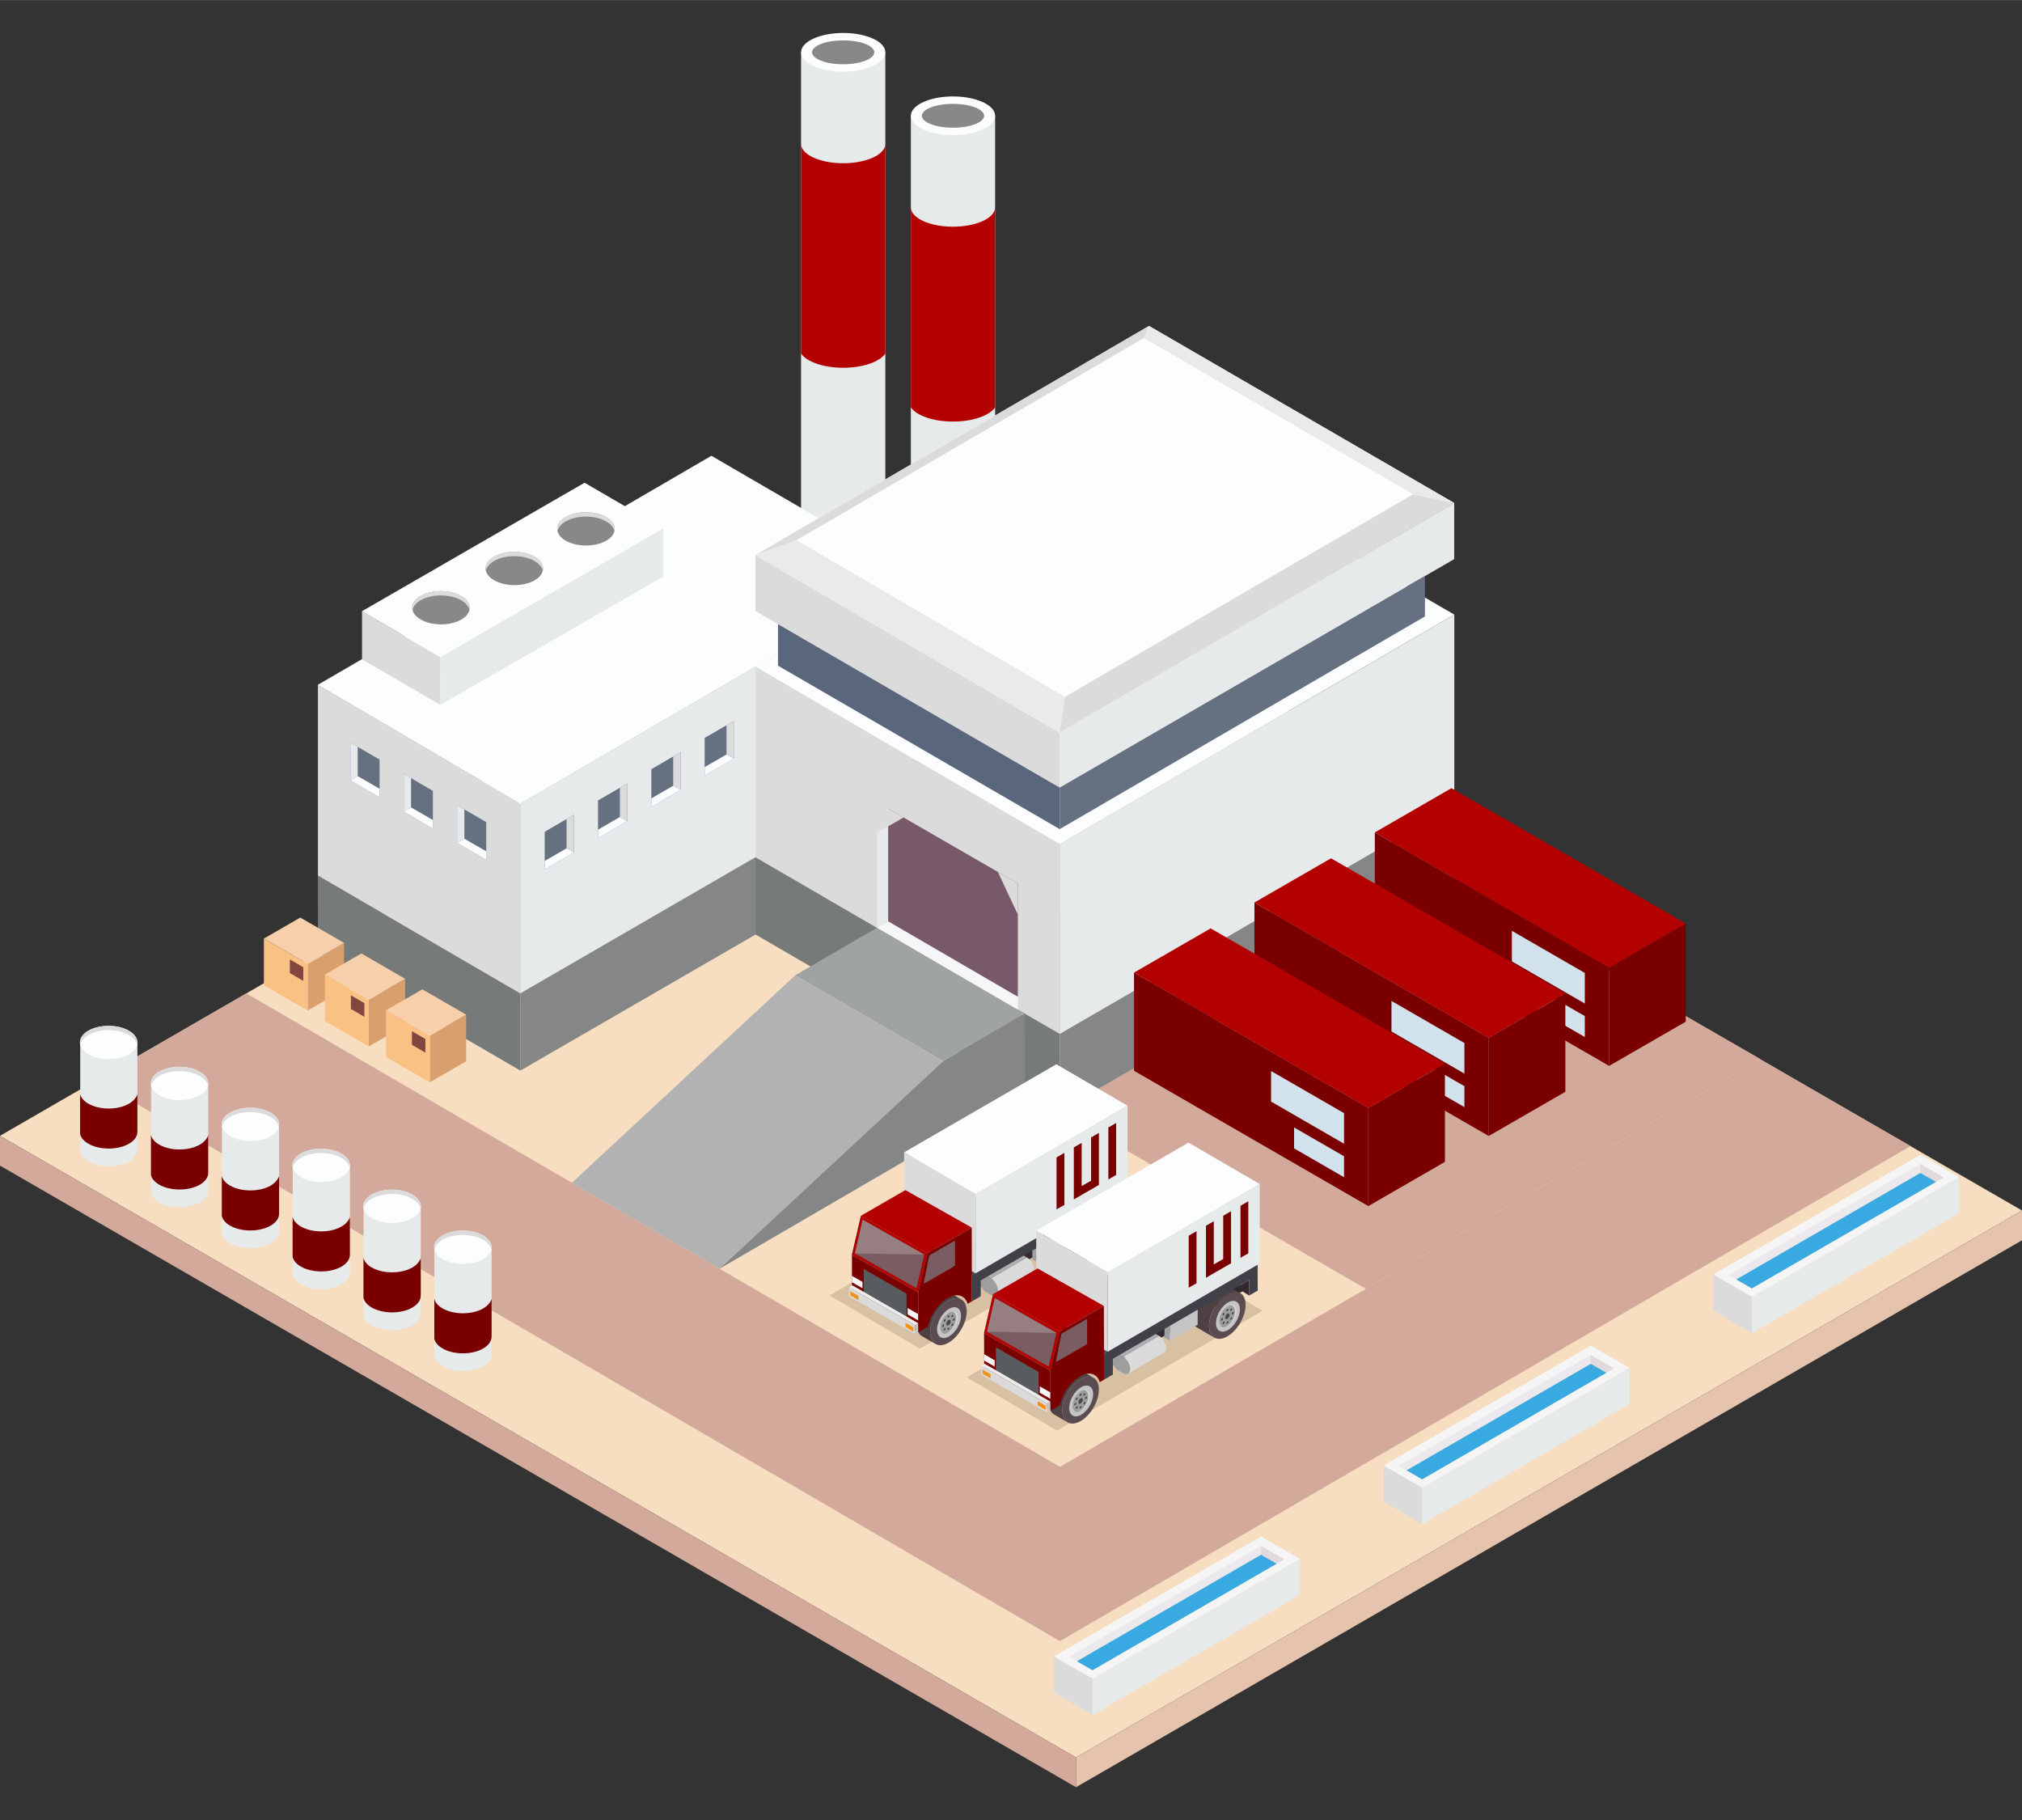 <?xml version="1.0" encoding="UTF-8"?> <svg xmlns="http://www.w3.org/2000/svg" xmlns:xlink="http://www.w3.org/1999/xlink" xmlns:xodm="http://www.corel.com/coreldraw/odm/2003" xml:space="preserve" width="1181px" height="1063px" version="1.1" style="shape-rendering:geometricPrecision; text-rendering:geometricPrecision; image-rendering:optimizeQuality; fill-rule:evenodd; clip-rule:evenodd" viewBox="0 0 1181 1062.9"><rect x="0" y="0" width="1181" height="1062.9" fill="#333333" stroke="none"/> <defs> <style type="text/css"> .fil39 {fill:#F6F6F8} .fil32 {fill:#A0A0A0;fill-rule:nonzero} .fil34 {fill:#9D9E9E;fill-rule:nonzero} .fil20 {fill:#F9C183;fill-rule:nonzero} .fil40 {fill:#F29118;fill-rule:nonzero} .fil4 {fill:#FCFDFE;fill-rule:nonzero} .fil22 {fill:#F7CFAB;fill-rule:nonzero} .fil0 {fill:#F7DEC0;fill-rule:nonzero} .fil15 {fill:#F6F6F8;fill-rule:nonzero} .fil45 {fill:#F6F5F6;fill-rule:nonzero} .fil38 {fill:#EEEDEE;fill-rule:nonzero} .fil43 {fill:#EBE9ED;fill-rule:nonzero} .fil13 {fill:#E9EBEB;fill-rule:nonzero} .fil3 {fill:#E7EAEA;fill-rule:nonzero} .fil1 {fill:#E5C3AD;fill-rule:nonzero} .fil44 {fill:#E0DADE;fill-rule:nonzero} .fil10 {fill:#DCDBDB;fill-rule:nonzero} .fil19 {fill:#D9A06E;fill-rule:nonzero} .fil29 {fill:#DBDADB;fill-rule:nonzero} .fil23 {fill:#D8C0A2;fill-rule:nonzero} .fil2 {fill:#D2A99A;fill-rule:nonzero} .fil18 {fill:#D1E2ED;fill-rule:nonzero} .fil27 {fill:#C5C5C6;fill-rule:nonzero} .fil14 {fill:#B2B2B3;fill-rule:nonzero} .fil21 {fill:#81463E;fill-rule:nonzero} .fil33 {fill:#ADAEAF;fill-rule:nonzero} .fil8 {fill:#9FA3A4;fill-rule:nonzero} .fil41 {fill:#9FA0A1;fill-rule:nonzero} .fil28 {fill:#9D9C9E;fill-rule:nonzero} .fil42 {fill:#977E81;fill-rule:nonzero} .fil5 {fill:#898788;fill-rule:nonzero} .fil36 {fill:#7A5D62;fill-rule:nonzero} .fil9 {fill:#858687;fill-rule:nonzero} .fil16 {fill:#785969;fill-rule:nonzero} .fil7 {fill:#767A79;fill-rule:nonzero} .fil26 {fill:#5A4C50;fill-rule:nonzero} .fil25 {fill:#4D4144;fill-rule:nonzero} .fil12 {fill:#657081;fill-rule:nonzero} .fil37 {fill:#585C61;fill-rule:nonzero} .fil46 {fill:#39AAE1;fill-rule:nonzero} .fil30 {fill:#474747;fill-rule:nonzero} .fil24 {fill:#36282F;fill-rule:nonzero} .fil11 {fill:#59667B;fill-rule:nonzero} .fil31 {fill:#494751;fill-rule:nonzero} .fil35 {fill:#413F47;fill-rule:nonzero} .fil17 {fill:#7A0000;fill-rule:nonzero} .fil6 {fill:#B30000;fill-rule:nonzero} </style> </defs> <g id="Метки_x0020_и_x0020_выпуск_x0020_за_x0020_обрез">  <g id="_2437646546576"> <polygon class="fil0" points="628.48,1026.29 1181,706.9 552.47,343.93 0,663.28 "></polygon> <polygon class="fil1" points="628.48,1026.29 628.48,1043.7 1181,724.3 1181,706.9 "></polygon> <polygon class="fil2" points="0,663.28 0,680.69 628.48,1043.7 628.48,1026.29 "></polygon> <polygon class="fil2" points="143.92,580.1 622.26,858.45 534.85,909.35 56.18,630.81 "></polygon> <polygon class="fil2" points="1028.14,618.58 531.66,907.49 619.07,958.4 1115.88,669.29 "></polygon> <polygon class="fil2" points="849.46,515.43 618.66,649.05 797.75,752.65 1028.3,618.5 "></polygon> <path class="fil3" d="M581.23 67.57l0 348.86c0,6.24 -11.02,11.3 -24.61,11.3 -13.59,0 -24.61,-5.06 -24.61,-11.3l0 -348.86 49.22 0z"></path> <path class="fil4" d="M532.01 67.57c0,6.24 11.02,11.3 24.61,11.3 13.59,0 24.61,-5.06 24.61,-11.3 0,-6.24 -11.02,-11.3 -24.61,-11.3 -13.59,0 -24.61,5.06 -24.61,11.3z"></path> <path class="fil5" d="M538.44 67.57c0,3.84 8.14,6.97 18.18,6.97 10.04,0 18.18,-3.13 18.18,-6.97 0,-3.85 -8.14,-6.96 -18.18,-6.96 -10.04,0 -18.18,3.11 -18.18,6.96z"></path> <path class="fil6" d="M556.62 246.15c-11.56,0 -21.34,-3.49 -24.61,-8.3l0 -116.8c0,6.24 11.02,11.3 24.61,11.3 13.59,0 24.61,-5.06 24.61,-11.3l0 116.8c-3.28,4.81 -13.05,8.3 -24.61,8.3z"></path> <path class="fil3" d="M517.1 30.49l0 348.87c0,6.24 -11.02,11.3 -24.61,11.3 -13.59,0 -24.61,-5.06 -24.61,-11.3l0 -348.87 49.22 0z"></path> <path class="fil4" d="M467.88 30.49c0,6.25 11.02,11.31 24.61,11.31 13.59,0 24.61,-5.06 24.61,-11.31 0,-6.23 -11.02,-11.29 -24.61,-11.29 -13.59,0 -24.61,5.06 -24.61,11.29z"></path> <path class="fil5" d="M474.3 30.49c0,3.86 8.15,6.98 18.19,6.98 10.04,0 18.18,-3.12 18.18,-6.98 0,-3.84 -8.14,-6.95 -18.18,-6.95 -10.04,0 -18.19,3.11 -18.19,6.95z"></path> <path class="fil6" d="M492.49 214.73c-11.56,0 -21.33,-3.49 -24.61,-8.29l0 -122.46c0,6.24 11.02,11.3 24.61,11.3 13.59,0 24.61,-5.06 24.61,-11.3l0 122.46c-3.28,4.8 -13.06,8.29 -24.61,8.29z"></path> <polygon class="fil7" points="303.9,580.04 185.65,511.24 185.68,556.4 303.94,625.19 "></polygon> <polygon class="fil8" points="476.24,344.37 185.64,511.24 303.9,580.04 595.04,411.61 "></polygon> <polygon class="fil9" points="595.04,411.61 303.9,580.04 303.94,625.19 595.07,456.77 "></polygon> <polygon class="fil10" points="303.9,469.29 185.68,399.85 185.68,511.24 303.9,580.04 "></polygon> <polygon class="fil4" points="415.52,266.13 185.65,399.89 303.87,469.32 534.31,335.23 "></polygon> <polygon class="fil3" points="534.32,335.22 303.87,469.32 303.9,580.04 534.32,446.62 "></polygon> <polygon class="fil10" points="257.16,383.75 211.44,356.9 211.44,385.01 257.16,411.61 "></polygon> <polygon class="fil4" points="341.43,281.87 211.42,356.91 257.15,383.76 387.36,308.59 "></polygon> <polygon class="fil3" points="387.37,308.59 257.15,383.76 257.16,411.61 387.37,336.7 "></polygon> <polygon class="fil7" points="619,603.69 441.33,500.62 441.36,545.77 619.04,648.85 "></polygon> <polygon class="fil8" points="671.2,368.75 441.33,500.62 619,603.69 849.42,470.27 "></polygon> <polygon class="fil9" points="849.42,470.27 619,603.69 619.04,648.85 849.46,515.43 "></polygon> <polygon class="fil10" points="619,492.94 441.33,389.23 441.33,500.62 619,603.69 "></polygon> <polygon class="fil4" points="671.17,255.5 441.29,389.27 618.97,492.98 849.42,358.88 "></polygon> <polygon class="fil3" points="849.42,358.88 618.97,492.98 619.01,603.69 849.42,470.27 "></polygon> <polygon class="fil10" points="618.94,427.75 441.26,324.04 441.26,356.84 618.94,459.91 "></polygon> <polygon class="fil4" points="671.11,190.31 441.23,324.08 618.91,427.79 849.35,293.69 "></polygon> <polygon class="fil3" points="849.36,293.69 618.91,427.79 618.94,459.91 849.36,326.49 "></polygon> <polygon class="fil11" points="618.94,459.91 454.41,364.46 454.41,388.71 618.94,484.16 "></polygon> <polygon class="fil12" points="832.27,336.38 618.94,459.91 618.94,484.16 832.27,359.96 "></polygon> <polygon class="fil4" points="668.07,197.35 465.22,315.4 622.01,406.91 825.36,288.58 "></polygon> <polygon class="fil13" points="465.22,315.4 441.23,324.08 618.91,427.79 622.01,406.91 "></polygon> <polygon class="fil10" points="622.01,406.91 618.91,427.79 849.36,293.69 825.36,288.58 "></polygon> <polygon class="fil13" points="825.36,288.58 849.36,293.69 671.11,190.31 668.07,197.35 "></polygon> <polygon class="fil10" points="441.23,324.08 465.22,315.4 668.07,197.35 671.11,190.31 "></polygon> <polygon class="fil8" points="550.9,619.67 598.63,591.9 512.22,541.75 464.48,569.53 "></polygon> <polygon class="fil14" points="420.28,740.91 550.9,619.67 464.48,569.53 334,690.71 "></polygon> <polygon class="fil9" points="598.67,637.06 420.28,740.91 550.9,619.67 598.63,591.9 "></polygon> <polygon class="fil15" points="594.51,582.04 518.73,537.98 512.22,541.75 594.51,589.63 "></polygon> <polygon class="fil16" points="518.73,537.98 518.73,472.16 594.51,515.91 594.51,582.04 "></polygon> <polygon class="fil3" points="512.23,468.41 512.23,541.75 518.73,537.98 518.73,472.16 "></polygon> <polygon class="fil10" points="512.23,486.22 527.77,477.38 512.23,468.41 "></polygon> <polygon class="fil10" points="594.51,534.06 582.8,509.15 594.51,515.91 "></polygon> <polygon class="fil17" points="939.85,565.1 939.85,622.45 984.6,596.63 984.6,539.28 "></polygon> <polygon class="fil17" points="939.85,565.1 939.85,622.45 803,543.43 803,486.08 "></polygon> <polygon class="fil18" points="925.65,568.16 925.65,586.02 883.05,561.42 883.05,543.57 "></polygon> <polygon class="fil18" points="925.65,593.36 925.65,605.58 896.49,588.74 896.49,576.52 "></polygon> <polygon class="fil6" points="984.6,539.28 939.85,565.1 803,486.08 847.74,460.26 "></polygon> <polygon class="fil17" points="869.52,606.04 869.52,663.39 914.28,637.57 914.28,580.22 "></polygon> <polygon class="fil17" points="869.52,606.04 869.52,663.39 732.68,584.37 732.68,527.02 "></polygon> <polygon class="fil18" points="855.33,609.1 855.33,626.95 812.73,602.35 812.73,584.5 "></polygon> <polygon class="fil18" points="855.33,634.3 855.33,646.52 826.18,629.68 826.18,617.46 "></polygon> <polygon class="fil6" points="914.28,580.22 869.52,606.04 732.68,527.02 777.43,501.2 "></polygon> <polygon class="fil17" points="799.21,646.98 799.21,704.32 843.95,678.5 843.95,621.15 "></polygon> <polygon class="fil17" points="799.21,646.98 799.21,704.32 662.36,625.3 662.36,567.95 "></polygon> <polygon class="fil18" points="785.01,650.04 785.01,667.89 742.41,643.29 742.41,625.44 "></polygon> <polygon class="fil18" points="785.01,675.23 785.01,687.46 755.85,670.62 755.85,658.39 "></polygon> <polygon class="fil6" points="843.95,621.15 799.21,646.98 662.36,567.95 707.11,542.13 "></polygon> <polygon class="fil12" points="411.58,452.98 411.58,430.89 428.61,421 428.61,442.95 "></polygon> <polygon class="fil10" points="428.61,421 424.34,423.44 424.34,440.57 428.61,442.95 "></polygon> <polygon class="fil4" points="424.34,440.57 411.58,447.94 411.58,452.98 428.61,442.95 "></polygon> <polygon class="fil12" points="380.44,471.24 380.44,449.16 397.47,439.26 397.47,461.22 "></polygon> <polygon class="fil10" points="397.47,439.26 393.2,441.7 393.2,458.83 397.47,461.22 "></polygon> <polygon class="fil4" points="393.2,458.83 380.44,466.21 380.44,471.24 397.47,461.22 "></polygon> <polygon class="fil12" points="349.29,489.51 349.29,467.43 366.32,457.53 366.32,479.49 "></polygon> <polygon class="fil10" points="366.32,457.53 362.06,459.97 362.06,477.1 366.32,479.49 "></polygon> <polygon class="fil4" points="362.06,477.1 349.29,484.47 349.29,489.51 366.32,479.49 "></polygon> <polygon class="fil12" points="318.15,507.78 318.15,485.7 335.18,475.8 335.18,497.76 "></polygon> <polygon class="fil10" points="335.18,475.8 330.91,478.24 330.91,495.37 335.18,497.76 "></polygon> <polygon class="fil4" points="330.91,495.37 318.15,502.74 318.15,507.78 335.18,497.76 "></polygon> <polygon class="fil12" points="221.7,465.62 221.7,443.54 204.66,433.64 204.66,455.6 "></polygon> <polygon class="fil3" points="204.66,433.64 208.93,436.08 208.93,453.21 204.66,455.6 "></polygon> <polygon class="fil4" points="208.93,453.21 221.7,460.58 221.7,465.62 204.66,455.6 "></polygon> <polygon class="fil12" points="252.84,483.89 252.84,461.81 235.81,451.91 235.81,473.86 "></polygon> <polygon class="fil3" points="235.81,451.91 240.08,454.35 240.08,471.48 235.81,473.86 "></polygon> <polygon class="fil4" points="240.08,471.48 252.84,478.85 252.84,483.89 235.81,473.86 "></polygon> <polygon class="fil12" points="283.99,502.16 283.99,480.07 266.95,470.18 266.95,492.13 "></polygon> <polygon class="fil3" points="266.95,470.18 271.22,472.62 271.22,489.75 266.95,492.13 "></polygon> <polygon class="fil4" points="271.22,489.75 283.99,497.12 283.99,502.16 266.95,492.13 "></polygon> <polygon class="fil19" points="179.7,562.87 179.7,590.12 200.96,577.85 200.96,550.61 "></polygon> <polygon class="fil20" points="179.7,562.87 179.7,590.12 154.13,575.34 154.13,548.09 "></polygon> <polygon class="fil21" points="177.15,564.82 177.15,572.8 169.29,568.25 169.29,560.27 "></polygon> <polygon class="fil22" points="200.96,550.61 179.7,562.87 154.13,548.09 175.39,535.82 "></polygon> <polygon class="fil19" points="215.35,583.83 215.35,611.08 236.61,598.81 236.61,571.57 "></polygon> <polygon class="fil20" points="215.35,583.83 215.35,611.08 189.79,596.29 189.79,569.05 "></polygon> <polygon class="fil21" points="212.81,585.78 212.81,593.75 204.95,589.21 204.95,581.23 "></polygon> <polygon class="fil22" points="236.61,571.57 215.35,583.83 189.79,569.05 211.05,556.78 "></polygon> <polygon class="fil19" points="251.01,604.79 251.01,632.04 272.27,619.77 272.27,592.52 "></polygon> <polygon class="fil20" points="251.01,604.79 251.01,632.04 225.44,617.25 225.44,590 "></polygon> <polygon class="fil21" points="248.46,606.73 248.46,614.71 240.6,610.16 240.6,602.19 "></polygon> <polygon class="fil22" points="272.27,592.52 251.01,604.79 225.44,590 246.7,577.74 "></polygon> <path class="fil5" d="M269.39 348.01c6.58,3.79 6.61,9.95 0.08,13.74 -6.53,3.8 -17.16,3.8 -23.73,0 -6.58,-3.79 -6.61,-9.95 -0.07,-13.74 6.52,-3.79 17.15,-3.8 23.72,0z"></path> <path class="fil10" d="M245.66 350.53c6.53,-3.79 17.16,-3.79 23.73,0 2.74,1.59 4.33,3.58 4.8,5.64 0.65,-2.89 -0.94,-5.93 -4.8,-8.16 -6.57,-3.8 -17.2,-3.79 -23.73,0 -3.8,2.21 -5.36,5.23 -4.71,8.11 0.46,-2.04 2.02,-4.02 4.71,-5.59z"></path> <path class="fil5" d="M312.24 325.08c6.57,3.79 6.61,9.95 0.08,13.74 -6.53,3.8 -17.16,3.8 -23.73,0 -6.58,-3.79 -6.61,-9.95 -0.08,-13.74 6.53,-3.79 17.16,-3.8 23.73,0z"></path> <path class="fil10" d="M288.51 327.6c6.53,-3.79 17.16,-3.79 23.73,0 2.74,1.59 4.33,3.58 4.8,5.65 0.65,-2.91 -0.94,-5.94 -4.8,-8.17 -6.57,-3.8 -17.2,-3.79 -23.73,0 -3.8,2.21 -5.36,5.23 -4.71,8.11 0.45,-2.04 2.01,-4.02 4.71,-5.59z"></path> <path class="fil5" d="M354.07 301.96c6.57,3.79 6.61,9.95 0.08,13.74 -6.53,3.8 -17.16,3.8 -23.73,0 -6.58,-3.79 -6.61,-9.95 -0.08,-13.74 6.53,-3.8 17.16,-3.8 23.73,0z"></path> <path class="fil10" d="M330.34 304.48c6.53,-3.79 17.16,-3.79 23.73,0 2.74,1.58 4.33,3.58 4.79,5.64 0.66,-2.9 -0.93,-5.94 -4.79,-8.16 -6.57,-3.8 -17.2,-3.8 -23.73,0 -3.8,2.21 -5.36,5.22 -4.72,8.11 0.46,-2.05 2.02,-4.02 4.72,-5.59z"></path> <path class="fil3" d="M80.25 608.33l-33.4 0 0 61.77c-0.06,0.26 -0.1,0.53 -0.12,0.79l-0.01 0.16c-0.03,0.53 0.01,1.05 0.13,1.57l0 0.01c0.47,2.06 2.05,4.05 4.79,5.63 6.58,3.8 17.2,3.8 23.73,0 2.7,-1.56 4.26,-3.54 4.72,-5.58l0.16 0 0 -64.35z"></path> <path class="fil4" d="M75.3 601.9c6.57,3.8 6.6,9.95 0.07,13.75 -6.53,3.79 -17.15,3.79 -23.73,0 -6.57,-3.8 -6.6,-9.95 -0.07,-13.75 6.53,-3.79 17.15,-3.79 23.73,0z"></path> <path class="fil10" d="M51.57 604.43c6.53,-3.8 17.15,-3.8 23.73,0 2.74,1.58 4.32,3.58 4.79,5.64 0.65,-2.9 -0.94,-5.94 -4.79,-8.17 -6.58,-3.79 -17.2,-3.79 -23.73,0 -3.81,2.21 -5.37,5.23 -4.72,8.11 0.46,-2.04 2.02,-4.01 4.72,-5.58z"></path> <path class="fil17" d="M79.08 641.19c-0.8,1.2 -2.04,2.33 -3.71,3.3 -6.55,3.81 -17.2,3.81 -23.79,0 -2.74,-1.58 -4.33,-3.58 -4.8,-5.64l0 23.37c0.47,2.07 2.06,4.07 4.8,5.65 6.59,3.81 17.24,3.81 23.79,0 2.7,-1.57 4.26,-3.54 4.72,-5.59l0 0 0 0c0.12,-0.54 0.16,-1.08 0.13,-1.62l-0.01 -0.09 0 -0.03 0.04 0 0 -21.88c0,1.03 -1.16,2.53 -1.16,2.53l-0.01 0z"></path> <path class="fil3" d="M121.63 632.25l-33.4 0 0 61.77c-0.06,0.26 -0.1,0.52 -0.12,0.79l-0.01 0.16c-0.03,0.52 0.01,1.05 0.13,1.57l0 0c0.46,2.07 2.05,4.06 4.79,5.64 6.58,3.8 17.2,3.8 23.73,0 2.7,-1.57 4.26,-3.54 4.72,-5.58l0.16 0 0 -64.35z"></path> <path class="fil4" d="M116.67 625.82c6.58,3.79 6.61,9.95 0.08,13.74 -6.53,3.8 -17.16,3.8 -23.73,0 -6.57,-3.79 -6.6,-9.95 -0.07,-13.74 6.53,-3.8 17.15,-3.8 23.72,0z"></path> <path class="fil10" d="M92.95 628.34c6.53,-3.79 17.15,-3.79 23.72,0 2.75,1.59 4.33,3.58 4.8,5.64 0.65,-2.89 -0.94,-5.93 -4.8,-8.16 -6.57,-3.8 -17.19,-3.8 -23.72,0 -3.81,2.21 -5.37,5.23 -4.72,8.11 0.46,-2.04 2.02,-4.02 4.72,-5.59z"></path> <path class="fil17" d="M120.46 665.1c-0.81,1.21 -2.04,2.34 -3.71,3.31 -6.55,3.8 -17.2,3.8 -23.79,0 -2.75,-1.58 -4.34,-3.58 -4.8,-5.65l0 23.38c0.46,2.07 2.05,4.06 4.8,5.65 6.59,3.8 17.24,3.8 23.79,0 2.7,-1.57 4.26,-3.54 4.72,-5.59l0 0c0.12,-0.54 0.16,-1.08 0.13,-1.62l-0.01 -0.09 0 -0.03 0.04 0 0 -21.88c0,1.03 -1.16,2.52 -1.16,2.52l-0.01 0z"></path> <path class="fil3" d="M163.01 656.17l-33.4 0 0 61.77c-0.06,0.26 -0.1,0.52 -0.12,0.78l-0.02 0.17c-0.02,0.52 0.02,1.05 0.14,1.57l0 0 0 0c0.46,2.06 2.05,4.05 4.79,5.64 6.57,3.79 17.2,3.79 23.73,0 2.7,-1.57 4.26,-3.54 4.72,-5.58l0.16 0 0 -64.35z"></path> <path class="fil4" d="M158.05 649.74c6.58,3.79 6.61,9.95 0.08,13.74 -6.53,3.8 -17.16,3.8 -23.73,0 -6.57,-3.79 -6.61,-9.95 -0.07,-13.74 6.52,-3.8 17.15,-3.8 23.72,0z"></path> <path class="fil10" d="M134.33 652.26c6.52,-3.79 17.15,-3.8 23.72,0 2.74,1.58 4.33,3.58 4.8,5.64 0.65,-2.9 -0.94,-5.94 -4.8,-8.16 -6.57,-3.8 -17.2,-3.8 -23.72,0 -3.81,2.21 -5.37,5.22 -4.72,8.1 0.45,-2.04 2.02,-4.01 4.72,-5.58z"></path> <path class="fil17" d="M161.84 689.02c-0.81,1.2 -2.04,2.33 -3.72,3.31 -6.54,3.8 -17.19,3.8 -23.78,0 -2.75,-1.59 -4.34,-3.58 -4.8,-5.65l0 23.38c0.46,2.06 2.05,4.06 4.8,5.65 6.59,3.8 17.24,3.8 23.78,0 2.71,-1.57 4.27,-3.55 4.72,-5.6l0.01 0c0.12,-0.53 0.16,-1.07 0.13,-1.61l-0.01 -0.09 0 -0.03 0.04 0 0 -21.88c0,1.03 -1.17,2.52 -1.17,2.52l0 0z"></path> <path class="fil3" d="M204.38 680.08l-33.4 0 0 61.77c-0.05,0.27 -0.09,0.53 -0.12,0.8l-0.01 0.16c-0.03,0.52 0.02,1.05 0.13,1.56l0 0c0.47,2.07 2.05,4.06 4.8,5.64 6.57,3.8 17.2,3.8 23.73,0 2.7,-1.57 4.26,-3.54 4.71,-5.58l0.16 0 0 -64.35z"></path> <path class="fil4" d="M199.43 673.65c6.57,3.8 6.61,9.95 0.08,13.75 -6.53,3.79 -17.16,3.79 -23.73,0 -6.58,-3.8 -6.61,-9.95 -0.08,-13.75 6.53,-3.79 17.15,-3.79 23.73,0z"></path> <path class="fil10" d="M175.7 676.18c6.53,-3.8 17.15,-3.8 23.73,0 2.74,1.58 4.33,3.58 4.79,5.64 0.66,-2.9 -0.93,-5.94 -4.79,-8.17 -6.58,-3.79 -17.2,-3.79 -23.73,0 -3.8,2.22 -5.36,5.23 -4.72,8.11 0.46,-2.04 2.02,-4.01 4.72,-5.58z"></path> <path class="fil17" d="M203.22 712.94c-0.81,1.2 -2.04,2.33 -3.72,3.3 -6.55,3.81 -17.19,3.81 -23.78,0 -2.75,-1.58 -4.34,-3.58 -4.81,-5.64l0 23.37c0.47,2.07 2.06,4.07 4.81,5.66 6.59,3.8 17.23,3.8 23.78,0 2.7,-1.57 4.26,-3.55 4.72,-5.6l0 0c0.12,-0.54 0.17,-1.07 0.13,-1.62l-0.01 -0.08 0 -0.04 0.04 0 0 -21.87c0,1.02 -1.16,2.52 -1.16,2.52l0 0z"></path> <path class="fil3" d="M245.76 704l-33.4 0 0 61.77c-0.06,0.26 -0.1,0.53 -0.12,0.79l-0.01 0.17c-0.03,0.52 0.01,1.05 0.13,1.56l0 0c0.47,2.07 2.06,4.06 4.8,5.64 6.57,3.8 17.2,3.8 23.73,0 2.69,-1.57 4.25,-3.54 4.71,-5.58l0.16 0 0 -64.35z"></path> <path class="fil4" d="M240.81 697.57c6.57,3.8 6.61,9.95 0.08,13.74 -6.53,3.8 -17.16,3.8 -23.73,0 -6.58,-3.79 -6.61,-9.94 -0.08,-13.74 6.53,-3.79 17.15,-3.8 23.73,0z"></path> <path class="fil10" d="M217.08 700.09c6.53,-3.79 17.15,-3.79 23.73,0 2.74,1.59 4.33,3.58 4.79,5.64 0.65,-2.89 -0.94,-5.93 -4.79,-8.16 -6.58,-3.8 -17.2,-3.79 -23.73,0 -3.81,2.21 -5.37,5.23 -4.72,8.11 0.46,-2.04 2.02,-4.02 4.72,-5.59z"></path> <path class="fil17" d="M244.6 736.85c-0.81,1.21 -2.05,2.34 -3.72,3.31 -6.55,3.8 -17.2,3.8 -23.79,0 -2.74,-1.58 -4.33,-3.58 -4.8,-5.64l0 23.37c0.47,2.06 2.06,4.06 4.8,5.65 6.59,3.81 17.24,3.81 23.79,0 2.7,-1.57 4.26,-3.54 4.72,-5.59l0 0c0.12,-0.54 0.16,-1.08 0.13,-1.62l-0.01 -0.09 0 -0.03 0.04 0 0 -21.88c0,1.03 -1.16,2.52 -1.16,2.52l0 0z"></path> <path class="fil3" d="M287.14 727.91l-33.4 0 0 61.78c-0.06,0.26 -0.1,0.53 -0.12,0.79l-0.01 0.16c-0.03,0.53 0.01,1.05 0.13,1.57l0 0c0.47,2.06 2.05,4.06 4.79,5.63 6.58,3.81 17.21,3.81 23.73,0 2.7,-1.56 4.26,-3.53 4.72,-5.58l0.16 0 0 -64.35z"></path> <path class="fil4" d="M282.18 721.48c6.58,3.8 6.61,9.96 0.08,13.75 -6.52,3.8 -17.15,3.8 -23.73,0 -6.57,-3.79 -6.6,-9.95 -0.07,-13.75 6.53,-3.79 17.15,-3.79 23.72,0z"></path> <path class="fil10" d="M258.46 724.01c6.53,-3.79 17.15,-3.79 23.72,0 2.75,1.58 4.33,3.58 4.8,5.64 0.65,-2.9 -0.94,-5.94 -4.8,-8.17 -6.57,-3.79 -17.19,-3.79 -23.72,0 -3.81,2.22 -5.37,5.23 -4.72,8.11 0.46,-2.04 2.02,-4.01 4.72,-5.58z"></path> <path class="fil17" d="M285.97 760.77c-0.8,1.2 -2.04,2.34 -3.71,3.3 -6.55,3.81 -17.2,3.81 -23.79,0 -2.74,-1.58 -4.33,-3.58 -4.8,-5.64l0 23.38c0.47,2.06 2.06,4.06 4.8,5.65 6.59,3.81 17.24,3.81 23.79,0 2.7,-1.57 4.26,-3.55 4.72,-5.59l0 -0.01c0.12,-0.54 0.16,-1.07 0.13,-1.61l-0.01 -0.09 0 -0.03 0.04 0 0 -21.88c0,1.03 -1.16,2.52 -1.16,2.52l-0.01 0z"></path> <polygon class="fil23" points="657.36,717.64 657.36,717.64 604.64,686.54 534.1,727.64 541.59,731.88 536.32,754.64 511.68,740.7 484.54,756.52 537.26,787.62 578.17,763.78 580.04,755.72 586.11,759.15 "></polygon> <polygon class="fil24" points="572.82,751.46 650,707.52 645.84,704.19 572.82,747.72 "></polygon> <polygon class="fil24" points="652.38,710.83 644.89,706.04 652.38,701.71 "></polygon> <path class="fil25" d="M631.48 734.96l-0.09 -0.07c-0.09,-0.08 -0.17,-0.15 -0.25,-0.22l-0.04 -0.04c-0.09,-0.09 -0.18,-0.18 -0.26,-0.28l-0.07 -0.09c-0.07,-0.06 -0.13,-0.14 -0.19,-0.22l-0.07 -0.09c-0.07,-0.1 -0.13,-0.18 -0.19,-0.27l-0.05 -0.07c-0.07,-0.13 -0.15,-0.25 -0.22,-0.38 -0.07,-0.12 -0.14,-0.26 -0.2,-0.4l-0.03 -0.07c-0.05,-0.11 -0.1,-0.22 -0.15,-0.33l-0.04 -0.1 -0.07 -0.21c-0.04,-0.11 -0.08,-0.23 -0.12,-0.34 -0.02,-0.07 -0.04,-0.15 -0.06,-0.22 -0.03,-0.1 -0.05,-0.2 -0.08,-0.3 -0.02,-0.08 -0.04,-0.17 -0.05,-0.25 -0.02,-0.08 -0.04,-0.17 -0.06,-0.26 -0.01,-0.09 -0.03,-0.19 -0.05,-0.28 -0.01,-0.09 -0.02,-0.17 -0.03,-0.24 -0.02,-0.11 -0.03,-0.22 -0.04,-0.32l-0.02 -0.23c-0.01,-0.12 -0.02,-0.26 -0.03,-0.38l-0.01 -0.17c-0.01,-0.19 -0.02,-0.39 -0.02,-0.58 0,-0.19 0.01,-0.38 0.02,-0.58l0 -0.19c0.01,-0.14 0.02,-0.27 0.03,-0.41l0.02 -0.2c0.01,-0.15 0.02,-0.29 0.04,-0.43l0.02 -0.18c0.02,-0.2 0.05,-0.4 0.08,-0.6l0.02 -0.08c0.03,-0.18 0.06,-0.35 0.09,-0.53l0.04 -0.21c0.03,-0.14 0.06,-0.28 0.09,-0.41 0.02,-0.08 0.04,-0.16 0.06,-0.23 0.03,-0.13 0.06,-0.27 0.09,-0.4 0.02,-0.08 0.04,-0.16 0.07,-0.24 0.03,-0.14 0.08,-0.28 0.12,-0.42l0.06 -0.2c0.06,-0.2 0.12,-0.41 0.19,-0.61l0.02 -0.05c0.06,-0.19 0.13,-0.38 0.2,-0.57l0.07 -0.18c0.05,-0.15 0.1,-0.29 0.16,-0.43l0.08 -0.2c0.06,-0.15 0.12,-0.3 0.19,-0.45l0.07 -0.15c0.08,-0.2 0.17,-0.4 0.27,-0.6l0.07 -0.14c0.07,-0.16 0.14,-0.31 0.22,-0.46 0.05,-0.11 0.11,-0.21 0.17,-0.32 0.05,-0.1 0.1,-0.2 0.15,-0.31 0.15,-0.27 0.31,-0.55 0.47,-0.82 0.05,-0.09 0.11,-0.18 0.16,-0.27 0.07,-0.11 0.13,-0.22 0.2,-0.33 0.06,-0.1 0.13,-0.2 0.19,-0.3 0.07,-0.1 0.13,-0.21 0.21,-0.32l0.14 -0.21c0.19,-0.29 0.39,-0.58 0.6,-0.86l0.01 -0.01c0.14,-0.2 0.29,-0.39 0.45,-0.59 0.11,-0.15 0.23,-0.29 0.35,-0.44l0.07 -0.09c0.15,-0.17 0.29,-0.34 0.44,-0.51l0.13 -0.14c0.1,-0.12 0.21,-0.23 0.32,-0.35l0.18 -0.19c0.09,-0.1 0.19,-0.19 0.28,-0.29l0.2 -0.2c0.09,-0.08 0.18,-0.17 0.27,-0.26l0.22 -0.2c0.09,-0.09 0.18,-0.17 0.27,-0.25l0.22 -0.19c0.1,-0.08 0.19,-0.16 0.28,-0.24l0.22 -0.17c0.1,-0.08 0.2,-0.16 0.3,-0.24l0.2 -0.15c0.11,-0.08 0.22,-0.16 0.33,-0.24l0.17 -0.12c0.17,-0.12 0.33,-0.23 0.5,-0.33l0.03 -0.02c0.17,-0.11 0.35,-0.22 0.52,-0.32 0.16,-0.09 0.31,-0.17 0.47,-0.26l0.18 -0.09c0.11,-0.06 0.23,-0.11 0.35,-0.17l0.15 -0.07c0.16,-0.07 0.33,-0.14 0.49,-0.21 0.16,-0.07 0.32,-0.13 0.49,-0.18l0.15 -0.05c0.11,-0.04 0.22,-0.07 0.32,-0.1l0.19 -0.05c0.1,-0.03 0.2,-0.06 0.3,-0.08l0.19 -0.04c0.09,-0.02 0.18,-0.04 0.27,-0.05l0.22 -0.04c0.08,-0.01 0.17,-0.02 0.25,-0.03 0.08,-0.01 0.15,-0.02 0.23,-0.02l0.22 -0.01c0.09,-0.01 0.18,-0.01 0.27,-0.01 0.13,0 0.25,0 0.38,0l0.03 0.01c0.12,0 0.24,0.01 0.36,0.03l0.11 0.01c0.12,0.02 0.25,0.04 0.38,0.06l0.1 0.03c0.1,0.02 0.2,0.04 0.3,0.07l0.14 0.05c0.08,0.02 0.16,0.05 0.24,0.08 0.1,0.03 0.19,0.07 0.28,0.11l0.14 0.06c0.13,0.06 0.27,0.13 0.4,0.21l-10.18 -5.92c-0.13,-0.08 -0.27,-0.14 -0.4,-0.21l-0.14 -0.06c-1.49,-0.64 -3.25,-0.5 -4.76,0 -1.52,0.49 -2.99,1.35 -4.24,2.34l-0.11 0.09 -0.22 0.18c-4.58,3.79 -7.87,9.75 -8.3,15.71 -0.15,2.04 0.08,4.4 1.2,6.16l0.01 0.02 0.05 0.07c0.06,0.1 0.12,0.18 0.18,0.26l0.08 0.11 0.19 0.22 0.07 0.08c0.08,0.1 0.17,0.2 0.26,0.28l0.04 0.04c0.08,0.08 0.16,0.15 0.25,0.22l0.09 0.08 0.22 0.16 0.09 0.06c0.11,0.08 0.21,0.15 0.32,0.2l10.18 5.93c-0.11,-0.07 -0.21,-0.14 -0.32,-0.21l-0.09 -0.06 -0.22 -0.17z"></path> <path class="fil26" d="M639.63 710.12c-5.89,3.4 -10.65,11.65 -10.64,18.43 0.02,6.77 4.82,9.5 10.71,6.1 5.9,-3.41 10.66,-11.65 10.64,-18.43 -0.02,-6.77 -4.81,-9.5 -10.71,-6.1z"></path> <path class="fil27" d="M640 714.88c-3.64,2.1 -6.62,7.02 -6.94,11.29 -0.02,0.27 -0.03,0.52 -0.03,0.78 0.02,4.44 3.15,6.22 7.01,3.99 3.86,-2.22 6.98,-7.63 6.97,-12.06 0,-0.26 -0.01,-0.5 -0.03,-0.74 -0.35,-3.89 -3.34,-5.36 -6.98,-3.26z"></path> <path class="fil28" d="M640.01 717.07c-2.65,1.53 -4.82,5.11 -5.05,8.21 -0.01,0.19 -0.02,0.38 -0.02,0.57 0.01,3.22 2.29,4.52 5.1,2.9 2.81,-1.62 5.07,-5.55 5.06,-8.77 0,-0.19 0,-0.37 -0.02,-0.54 -0.25,-2.83 -2.43,-3.9 -5.07,-2.37z"></path> <path class="fil29" d="M645.08 719.43c-0.21,-2.34 -1.74,-3.47 -3.76,-2.92 1.57,-0.04 2.7,1.08 2.87,3.06 0.02,0.17 0.02,0.35 0.03,0.54 0,3.22 -2.26,7.15 -5.07,8.78 -0.46,0.26 -0.9,0.44 -1.32,0.55 0.67,-0.01 1.42,-0.23 2.21,-0.7 2.81,-1.61 5.07,-5.54 5.06,-8.77 0,-0.18 0,-0.36 -0.02,-0.54z"></path> <path class="fil30" d="M641.93 723.53c0.15,-0.08 0.29,-0.1 0.41,-0.04 0.22,0.13 0.22,0.54 0,0.93 -0.11,0.19 -0.26,0.34 -0.41,0.42 -0.14,0.09 -0.29,0.11 -0.4,0.04 -0.22,-0.12 -0.22,-0.54 0,-0.92 0.11,-0.2 0.26,-0.35 0.4,-0.43z"></path> <path class="fil30" d="M639.69 721.42c0.72,-0.41 1.3,-0.08 1.31,0.74 0,0.83 -0.58,1.83 -1.3,2.24 -0.71,0.42 -1.3,0.09 -1.3,-0.74 0,-0.82 0.58,-1.82 1.29,-2.24z"></path> <path class="fil30" d="M639.71 725.88c0.31,-0.19 0.57,-0.04 0.57,0.33 0,0.36 -0.25,0.8 -0.57,0.98 -0.32,0.18 -0.57,0.04 -0.57,-0.33 0,-0.36 0.25,-0.8 0.57,-0.98z"></path> <path class="fil30" d="M637.47 726.1c0.15,-0.08 0.3,-0.1 0.41,-0.04 0.22,0.13 0.22,0.55 0,0.93 -0.11,0.2 -0.26,0.34 -0.4,0.43 -0.15,0.08 -0.29,0.1 -0.41,0.04 -0.22,-0.13 -0.22,-0.55 0,-0.93 0.11,-0.19 0.26,-0.34 0.4,-0.43z"></path> <path class="fil30" d="M641.92 718.41c0.14,-0.09 0.29,-0.11 0.4,-0.04 0.23,0.12 0.23,0.54 0.01,0.92 -0.12,0.2 -0.26,0.35 -0.41,0.43 -0.14,0.08 -0.29,0.11 -0.4,0.04 -0.23,-0.13 -0.23,-0.54 -0.01,-0.93 0.12,-0.19 0.26,-0.34 0.41,-0.42z"></path> <path class="fil30" d="M639.69 719.94c-0.32,0.19 -0.57,0.04 -0.57,-0.32 0,-0.36 0.25,-0.8 0.57,-0.99 0.31,-0.18 0.57,-0.03 0.57,0.33 0,0.36 -0.25,0.8 -0.57,0.98z"></path> <path class="fil30" d="M637.46 722.29c-0.14,0.09 -0.29,0.11 -0.4,0.05 -0.22,-0.13 -0.23,-0.55 0,-0.93 0.11,-0.19 0.25,-0.34 0.4,-0.43 0.15,-0.08 0.29,-0.1 0.4,-0.04 0.23,0.13 0.23,0.54 0.01,0.93 -0.11,0.19 -0.26,0.34 -0.41,0.42z"></path> <path class="fil30" d="M642.28 721.42c0,-0.36 0.25,-0.8 0.57,-0.99 0.31,-0.18 0.57,-0.03 0.57,0.33 0,0.36 -0.25,0.81 -0.57,0.99 -0.31,0.18 -0.57,0.03 -0.57,-0.33z"></path> <path class="fil30" d="M636.54 724.07c0.32,-0.18 0.58,-0.03 0.58,0.33 0,0.36 -0.26,0.81 -0.57,0.99 -0.32,0.18 -0.57,0.03 -0.58,-0.33 0,-0.36 0.26,-0.8 0.57,-0.99z"></path> <polygon class="fil31" points="567.64,744.49 529.04,722.62 618.76,670.56 657.36,692.42 "></polygon> <polygon class="fil32" points="573.41,744.71 573.44,744.7 573.49,744.68 573.52,744.67 573.57,744.64 573.61,744.63 573.64,744.62 573.68,744.61 573.72,744.6 573.76,744.59 573.79,744.58 573.85,744.57 573.88,744.56 573.95,744.54 573.96,744.54 574.03,744.53 574.05,744.53 574.12,744.53 574.22,744.52 574.25,744.52 574.32,744.51 574.37,744.51 574.42,744.52 574.56,744.52 574.6,744.53 574.65,744.53 574.7,744.53 574.75,744.54 574.79,744.55 574.84,744.56 574.88,744.57 574.94,744.58 574.97,744.59 575.04,744.6 575.07,744.6 575.16,744.63 575.18,744.63 575.26,744.66 575.29,744.67 575.35,744.69 575.38,744.7 575.45,744.72 575.48,744.74 575.56,744.76 575.57,744.77 575.67,744.81 575.7,744.82 575.77,744.85 575.8,744.87 575.87,744.89 575.9,744.91 575.99,744.96 576,744.96 576.09,745.01 576.11,745.02 576.21,745.08 597.22,732.86 597.12,732.8 597.1,732.8 597.09,732.79 597,732.75 597,732.74 596.92,732.7 596.91,732.7 596.88,732.68 596.81,732.65 596.77,732.63 596.75,732.62 596.7,732.6 596.68,732.59 596.59,732.55 596.58,732.54 596.57,732.54 596.49,732.51 596.46,732.5 596.42,732.49 596.39,732.48 596.36,732.47 596.3,732.44 596.27,732.44 596.25,732.43 596.19,732.41 596.17,732.41 596.08,732.39 596.08,732.39 596.05,732.38 595.98,732.36 595.95,732.35 595.91,732.34 595.89,732.34 595.85,732.34 595.8,732.33 595.76,732.32 595.73,732.32 595.71,732.31 595.66,732.31 595.61,732.3 595.55,732.3 595.52,732.29 595.23,732.29 595.13,732.3 595.13,732.3 595.06,732.31 595.04,732.31 594.97,732.32 594.96,732.33 594.89,732.34 594.88,732.34 594.86,732.34 594.8,732.35 594.77,732.36 594.73,732.38 594.69,732.39 594.65,732.4 594.62,732.41 594.6,732.42 594.58,732.43 594.53,732.44 594.5,732.45 594.44,732.48 594.42,732.5 594.36,732.52 594.33,732.54 594.26,732.57 573.25,744.79 573.33,744.75 573.35,744.74 "></polygon> <polygon class="fil33" points="576.21,745.08 597.22,732.86 599.77,734.33 578.76,746.55 "></polygon> <polygon class="fil29" points="603.92,741.4 603.92,741.38 603.92,741.34 603.91,741.3 603.91,741.25 603.91,741.17 603.91,741.14 603.91,741.14 603.9,741.03 603.9,740.99 603.89,740.93 603.89,740.91 603.88,740.87 603.87,740.79 603.87,740.75 603.87,740.73 603.86,740.66 603.85,740.63 603.84,740.52 603.84,740.52 603.83,740.48 603.82,740.4 603.81,740.36 603.8,740.31 603.79,740.28 603.79,740.23 603.77,740.16 603.76,740.11 603.76,740.1 603.74,740 603.74,740 603.71,739.88 603.71,739.87 603.7,739.83 603.67,739.75 603.66,739.7 603.65,739.66 603.64,739.63 603.63,739.58 603.6,739.5 603.59,739.46 603.59,739.44 603.56,739.37 603.55,739.34 603.52,739.22 603.51,739.22 603.5,739.19 603.47,739.1 603.46,739.06 603.44,739.01 603.43,738.97 603.41,738.93 603.38,738.85 603.37,738.81 603.37,738.8 603.32,738.69 603.31,738.68 603.28,738.6 603.28,738.59 603.2,738.42 603.2,738.41 603.19,738.38 603.11,738.22 603.1,738.2 603.1,738.19 603.08,738.15 603.04,738.07 603.02,738.02 603,737.98 602.99,737.96 602.95,737.9 602.92,737.83 602.89,737.77 602.87,737.73 602.86,737.71 602.77,737.55 602.76,737.53 602.67,737.39 602.66,737.36 602.65,737.34 602.61,737.27 602.57,737.22 602.53,737.15 602.5,737.09 602.46,737.03 602.42,736.97 602.38,736.91 602.35,736.87 602.34,736.85 602.23,736.69 602.21,736.66 602.09,736.49 602.09,736.49 602.06,736.46 602,736.37 601.97,736.33 601.91,736.25 601.9,736.24 601.86,736.19 601.83,736.15 601.77,736.09 601.74,736.05 601.74,736.04 601.66,735.95 601.66,735.94 601.58,735.85 601.57,735.85 601.54,735.82 601.48,735.75 601.45,735.72 601.41,735.67 601.4,735.66 601.36,735.62 601.31,735.57 601.27,735.52 601.24,735.5 601.22,735.47 601.18,735.43 601.12,735.37 601.09,735.34 601.07,735.32 601.03,735.29 600.99,735.25 600.94,735.2 600.9,735.16 600.89,735.15 600.83,735.1 600.8,735.08 600.72,735.01 600.71,735 600.7,735 600.61,734.91 600.58,734.89 600.52,734.84 600.51,734.83 600.47,734.81 600.41,734.76 600.37,734.73 600.34,734.7 600.31,734.68 600.28,734.66 600.21,734.62 600.18,734.59 600.16,734.57 600.11,734.54 600.08,734.52 599.98,734.46 599.98,734.46 599.88,734.4 599.85,734.38 599.81,734.36 599.77,734.33 578.76,746.55 578.84,746.6 578.88,746.62 578.97,746.68 578.97,746.68 579.07,746.75 579.1,746.77 579.17,746.81 579.21,746.83 579.27,746.88 579.31,746.91 579.37,746.95 579.4,746.98 579.47,747.03 579.5,747.06 579.57,747.11 579.6,747.14 579.7,747.22 579.71,747.23 579.79,747.3 579.83,747.33 579.89,747.38 579.93,747.42 579.98,747.47 580.02,747.51 580.08,747.56 580.12,747.6 580.17,747.65 580.21,747.69 580.26,747.74 580.3,747.78 580.35,747.84 580.39,747.88 580.44,747.94 580.48,747.97 580.54,748.04 580.56,748.07 580.65,748.17 580.65,748.17 580.73,748.27 580.76,748.31 580.82,748.38 580.85,748.42 580.9,748.48 580.96,748.54 580.99,748.59 581.05,748.68 581.08,748.71 581.2,748.87 581.22,748.91 581.33,749.07 581.37,749.12 581.41,749.19 581.45,749.25 581.49,749.31 581.53,749.37 581.56,749.43 581.6,749.49 581.64,749.56 581.67,749.6 581.75,749.75 581.76,749.77 581.85,749.94 581.88,749.99 581.91,750.05 581.94,750.11 581.98,750.18 582.01,750.25 582.03,750.29 582.07,750.37 582.09,750.42 582.11,750.44 582.18,750.6 582.19,750.63 582.27,750.81 582.3,750.89 582.31,750.92 582.36,751.04 582.37,751.07 582.4,751.15 582.42,751.2 582.45,751.27 582.46,751.32 582.5,751.41 582.5,751.44 582.54,751.56 582.55,751.59 582.58,751.68 582.59,751.72 582.62,751.8 582.63,751.85 582.65,751.93 582.67,751.97 582.69,752.05 582.7,752.09 582.72,752.21 582.73,752.22 582.75,752.33 582.76,752.37 582.78,752.45 582.79,752.5 582.8,752.58 582.81,752.61 582.82,752.71 582.83,752.74 582.85,752.86 582.85,752.88 582.86,752.97 582.87,753.01 582.87,753.09 582.88,753.13 582.89,753.22 582.89,753.25 582.9,753.36 582.9,753.39 582.9,753.48 582.9,753.51 582.91,753.59 582.91,753.63 582.91,753.74 582.91,753.86 582.91,753.88 582.9,753.97 582.9,754.01 582.9,754.07 582.9,754.12 582.89,754.18 582.89,754.22 582.88,754.29 582.87,754.33 582.86,754.41 582.86,754.44 582.84,754.54 582.84,754.56 582.82,754.64 582.82,754.69 582.8,754.75 582.78,754.85 582.77,754.86 582.75,754.95 582.74,754.98 582.72,755.06 582.7,755.1 582.68,755.16 582.67,755.19 582.63,755.27 582.62,755.31 582.58,755.41 582.55,755.47 582.54,755.48 582.5,755.56 582.49,755.58 582.46,755.63 582.44,755.66 582.41,755.71 582.4,755.73 582.36,755.78 582.35,755.79 582.31,755.85 582.31,755.86 582.26,755.92 582.24,755.94 582.21,755.98 582.19,755.99 582.15,756.04 582.14,756.05 582.09,756.1 582.07,756.12 582.03,756.15 582.01,756.17 581.97,756.21 581.95,756.22 581.9,756.27 581.89,756.28 581.84,756.31 581.82,756.33 581.77,756.36 581.75,756.36 581.69,756.41 602.7,744.18 602.76,744.15 602.78,744.13 602.83,744.11 602.84,744.09 602.89,744.06 602.91,744.05 602.96,744.01 602.98,743.99 603.02,743.96 603.04,743.94 603.08,743.9 603.09,743.89 603.15,743.83 603.16,743.82 603.2,743.78 603.21,743.75 603.25,743.71 603.27,743.7 603.31,743.64 603.32,743.63 603.36,743.58 603.37,743.55 603.41,743.51 603.42,743.49 603.43,743.48 603.45,743.44 603.47,743.41 603.49,743.36 603.51,743.34 603.55,743.27 603.56,743.25 603.58,743.19 603.59,743.18 603.63,743.08 603.64,743.06 603.68,742.97 603.68,742.96 603.69,742.94 603.71,742.87 603.72,742.84 603.75,742.76 603.76,742.74 603.76,742.73 603.78,742.65 603.79,742.63 603.81,742.53 603.81,742.52 603.83,742.46 603.83,742.43 603.85,742.34 603.85,742.32 603.85,742.32 603.87,742.22 603.87,742.18 603.88,742.13 603.88,742.11 603.89,742.08 603.89,742.01 603.9,741.97 603.9,741.92 603.9,741.9 603.91,741.86 603.91,741.78 603.91,741.75 603.91,741.73 603.92,741.66 603.92,741.64 603.92,741.53 "></polygon> <path class="fil34" d="M578.76 746.55c2.29,1.32 4.16,4.56 4.15,7.19 -0.01,2.63 -1.89,3.71 -4.18,2.38l-2.55 -1.47c-2.29,-1.32 -4.16,-4.56 -4.15,-7.19 0.01,-2.63 1.89,-3.71 4.18,-2.38l2.55 1.47z"></path> <polygon class="fil35" points="657.4,707.92 657.36,692.42 567.64,744.49 567.64,759.95 572.82,756.95 572.82,747.72 652.38,701.71 652.38,710.83 "></polygon> <polygon class="fil4" points="528.06,672.93 569.79,697.21 658.58,645.7 616.99,621.5 "></polygon> <polygon class="fil10" points="569.79,697.21 569.79,743.62 528.06,719.34 528.06,672.93 "></polygon> <polygon class="fil3" points="658.58,645.7 569.79,697.21 569.79,743.62 658.58,692.11 "></polygon> <path class="fil25" d="M545.77 784.43l-0.09 -0.08c-0.08,-0.07 -0.16,-0.14 -0.24,-0.22l-0.04 -0.04c-0.09,-0.08 -0.18,-0.17 -0.27,-0.27l-0.07 -0.09c-0.06,-0.07 -0.12,-0.14 -0.18,-0.22l-0.08 -0.1c-0.06,-0.09 -0.13,-0.17 -0.18,-0.27l-0.05 -0.06c-0.08,-0.13 -0.15,-0.25 -0.23,-0.38 -0.07,-0.13 -0.14,-0.27 -0.2,-0.4l-0.03 -0.07c-0.05,-0.11 -0.1,-0.22 -0.15,-0.33l-0.04 -0.11 -0.07 -0.21c-0.04,-0.11 -0.08,-0.22 -0.11,-0.33l-0.07 -0.23c-0.02,-0.1 -0.05,-0.19 -0.07,-0.29 -0.02,-0.09 -0.04,-0.17 -0.06,-0.25 -0.02,-0.09 -0.04,-0.17 -0.05,-0.26 -0.02,-0.1 -0.04,-0.2 -0.05,-0.29 -0.01,-0.07 -0.03,-0.16 -0.04,-0.23 -0.01,-0.11 -0.02,-0.22 -0.04,-0.33 0,-0.07 -0.01,-0.14 -0.02,-0.22 -0.01,-0.12 -0.02,-0.26 -0.03,-0.39l-0.01 -0.16c-0.01,-0.19 -0.01,-0.39 -0.01,-0.59 0,-0.18 0,-0.38 0.01,-0.57l0.01 -0.19c0,-0.14 0.01,-0.27 0.02,-0.41l0.02 -0.21c0.01,-0.14 0.03,-0.28 0.04,-0.43l0.02 -0.17c0.03,-0.2 0.05,-0.4 0.09,-0.6l0.01 -0.08c0.03,-0.18 0.06,-0.35 0.09,-0.53l0.05 -0.22c0.03,-0.13 0.05,-0.26 0.08,-0.41 0.02,-0.07 0.04,-0.15 0.06,-0.22 0.03,-0.14 0.06,-0.27 0.1,-0.41 0.02,-0.07 0.04,-0.15 0.06,-0.23 0.04,-0.14 0.08,-0.28 0.12,-0.42l0.06 -0.2c0.06,-0.2 0.13,-0.41 0.19,-0.61l0.02 -0.06c0.06,-0.18 0.13,-0.37 0.2,-0.56l0.07 -0.18c0.05,-0.14 0.11,-0.29 0.17,-0.43l0.08 -0.21c0.06,-0.14 0.12,-0.29 0.18,-0.44l0.07 -0.15c0.09,-0.21 0.18,-0.4 0.27,-0.6l0.07 -0.15c0.07,-0.14 0.15,-0.3 0.22,-0.45 0.06,-0.11 0.11,-0.21 0.17,-0.32 0.05,-0.1 0.1,-0.21 0.16,-0.31 0.15,-0.27 0.3,-0.55 0.46,-0.82 0.05,-0.09 0.11,-0.18 0.16,-0.27 0.07,-0.11 0.14,-0.22 0.2,-0.34 0.07,-0.09 0.13,-0.19 0.19,-0.29 0.07,-0.11 0.14,-0.21 0.21,-0.32l0.14 -0.21c0.2,-0.3 0.4,-0.58 0.61,-0.87l0 -0.01c0.15,-0.2 0.3,-0.39 0.45,-0.58 0.12,-0.15 0.24,-0.3 0.36,-0.45l0.07 -0.08c0.14,-0.18 0.29,-0.35 0.44,-0.51l0.12 -0.14c0.11,-0.12 0.21,-0.24 0.32,-0.35l0.18 -0.19c0.1,-0.1 0.19,-0.19 0.28,-0.29l0.2 -0.2c0.09,-0.09 0.18,-0.17 0.27,-0.27l0.22 -0.2c0.09,-0.08 0.19,-0.16 0.28,-0.24l0.22 -0.2c0.09,-0.07 0.18,-0.16 0.28,-0.23l0.21 -0.18c0.1,-0.08 0.2,-0.16 0.3,-0.23l0.2 -0.15c0.11,-0.09 0.22,-0.16 0.33,-0.25l0.17 -0.11c0.17,-0.12 0.34,-0.23 0.5,-0.34l0.04 -0.01c0.17,-0.11 0.34,-0.22 0.52,-0.32 0.15,-0.1 0.31,-0.18 0.46,-0.26l0.18 -0.09c0.11,-0.06 0.23,-0.12 0.35,-0.17l0.15 -0.07c0.17,-0.08 0.33,-0.15 0.49,-0.22 0.17,-0.06 0.33,-0.12 0.49,-0.18l0.15 -0.05c0.11,-0.03 0.22,-0.06 0.33,-0.1l0.19 -0.05c0.1,-0.03 0.19,-0.05 0.29,-0.07l0.19 -0.05c0.09,-0.01 0.18,-0.03 0.27,-0.04l0.22 -0.04c0.09,-0.02 0.17,-0.02 0.25,-0.03 0.08,-0.01 0.16,-0.02 0.23,-0.03l0.23 -0.01c0.09,0 0.18,0 0.27,0 0.12,0 0.25,0 0.37,0l0.03 0c0.13,0 0.25,0.02 0.36,0.04l0.11 0.01c0.13,0.01 0.26,0.04 0.38,0.06l0.1 0.03c0.1,0.01 0.21,0.04 0.3,0.07l0.15 0.05c0.08,0.01 0.16,0.05 0.23,0.07 0.1,0.03 0.19,0.08 0.29,0.12l0.13 0.06c0.14,0.06 0.27,0.12 0.4,0.2l-7.88 -4.61c-0.13,-0.07 -0.27,-0.14 -0.4,-0.2l-0.14 -0.06c-1.49,-0.64 -3.25,-0.51 -4.76,-0.01 -1.52,0.5 -2.99,1.36 -4.24,2.35l-0.11 0.09 -0.22 0.17c-4.58,3.8 -7.87,9.75 -8.3,15.72 -0.15,2.04 0.08,4.39 1.2,6.16l0.01 0.02 0.05 0.07c0.06,0.09 0.12,0.18 0.19,0.26l0.07 0.1c0.06,0.08 0.12,0.16 0.19,0.23l0.07 0.08c0.08,0.1 0.17,0.19 0.26,0.28l0.04 0.04c0.08,0.07 0.17,0.14 0.25,0.22l0.09 0.07 0.22 0.16 0.09 0.07c0.11,0.07 0.21,0.14 0.32,0.21l7.88 4.6c-0.11,-0.06 -0.21,-0.13 -0.32,-0.2l-0.09 -0.07 -0.22 -0.16z"></path> <path class="fil26" d="M553.93 759.59c-5.9,3.4 -10.66,11.65 -10.64,18.42 0.02,6.78 4.81,9.51 10.71,6.11 5.89,-3.41 10.65,-11.66 10.63,-18.44 -0.01,-6.76 -4.81,-9.5 -10.7,-6.09z"></path> <path class="fil27" d="M554.29 764.34c-3.64,2.11 -6.62,7.03 -6.94,11.3 -0.02,0.26 -0.03,0.52 -0.02,0.78 0.01,4.43 3.15,6.22 7.01,3.99 3.86,-2.22 6.98,-7.63 6.96,-12.07 0,-0.26 -0.01,-0.5 -0.03,-0.73 -0.34,-3.9 -3.34,-5.37 -6.98,-3.27z"></path> <path class="fil28" d="M554.3 766.54c-2.65,1.53 -4.81,5.1 -5.05,8.21 -0.01,0.19 -0.02,0.38 -0.02,0.57 0.01,3.22 2.29,4.52 5.1,2.9 2.81,-1.62 5.08,-5.55 5.07,-8.78 0,-0.18 -0.01,-0.36 -0.03,-0.53 -0.24,-2.83 -2.43,-3.9 -5.07,-2.37z"></path> <path class="fil29" d="M559.37 768.9c-0.2,-2.34 -1.73,-3.48 -3.76,-2.93 1.57,-0.03 2.7,1.08 2.87,3.06 0.02,0.18 0.03,0.35 0.03,0.55 0.01,3.22 -2.26,7.15 -5.07,8.77 -0.45,0.26 -0.89,0.45 -1.32,0.56 0.67,-0.02 1.42,-0.24 2.21,-0.7 2.81,-1.62 5.08,-5.54 5.07,-8.77 0,-0.19 -0.01,-0.37 -0.03,-0.54z"></path> <path class="fil30" d="M556.23 773c0.14,-0.08 0.29,-0.11 0.4,-0.04 0.22,0.12 0.22,0.54 0,0.92 -0.11,0.19 -0.25,0.35 -0.4,0.43 -0.15,0.08 -0.29,0.11 -0.41,0.04 -0.22,-0.12 -0.22,-0.54 0,-0.93 0.11,-0.19 0.26,-0.34 0.41,-0.42z"></path> <path class="fil30" d="M553.99 770.89c0.71,-0.41 1.3,-0.09 1.3,0.74 0,0.83 -0.58,1.82 -1.3,2.24 -0.71,0.41 -1.29,0.08 -1.3,-0.74 0,-0.83 0.58,-1.83 1.3,-2.24z"></path> <path class="fil30" d="M554 775.34c0.32,-0.17 0.57,-0.03 0.57,0.33 0,0.36 -0.25,0.8 -0.57,0.99 -0.31,0.18 -0.57,0.03 -0.57,-0.33 0,-0.36 0.25,-0.8 0.57,-0.99z"></path> <path class="fil30" d="M551.77 775.57c0.14,-0.09 0.29,-0.1 0.4,-0.04 0.23,0.13 0.23,0.54 0,0.93 -0.11,0.19 -0.25,0.34 -0.4,0.43 -0.14,0.08 -0.29,0.1 -0.4,0.04 -0.23,-0.14 -0.23,-0.55 -0.01,-0.93 0.12,-0.2 0.26,-0.35 0.41,-0.43z"></path> <path class="fil30" d="M556.21 767.88c0.15,-0.09 0.29,-0.1 0.4,-0.05 0.23,0.13 0.23,0.55 0.01,0.93 -0.11,0.2 -0.26,0.34 -0.4,0.42 -0.15,0.1 -0.3,0.11 -0.41,0.05 -0.22,-0.13 -0.23,-0.54 0,-0.93 0.11,-0.19 0.26,-0.34 0.4,-0.42z"></path> <path class="fil30" d="M553.98 769.41c-0.31,0.19 -0.57,0.04 -0.57,-0.33 0,-0.36 0.25,-0.79 0.57,-0.98 0.31,-0.18 0.57,-0.03 0.57,0.33 0,0.36 -0.25,0.8 -0.57,0.98z"></path> <path class="fil30" d="M551.76 771.76c-0.15,0.08 -0.3,0.11 -0.41,0.04 -0.22,-0.12 -0.22,-0.54 0,-0.93 0.11,-0.19 0.26,-0.33 0.4,-0.42 0.15,-0.08 0.3,-0.11 0.41,-0.04 0.22,0.13 0.22,0.54 0,0.92 -0.11,0.19 -0.26,0.35 -0.4,0.43z"></path> <path class="fil30" d="M556.57 770.89c0,-0.36 0.26,-0.81 0.57,-0.98 0.32,-0.19 0.57,-0.05 0.57,0.32 0.01,0.36 -0.25,0.8 -0.56,0.98 -0.32,0.19 -0.58,0.04 -0.58,-0.32z"></path> <path class="fil30" d="M550.84 773.55c0.31,-0.19 0.57,-0.05 0.57,0.32 0,0.37 -0.25,0.8 -0.57,0.99 -0.31,0.18 -0.57,0.03 -0.57,-0.33 0,-0.36 0.25,-0.81 0.57,-0.98z"></path> <polygon class="fil17" points="536.39,778.05 497.65,756.15 497.59,732.73 536.32,754.64 "></polygon> <polygon class="fil36" points="536.32,754.64 497.59,732.73 502.85,709.97 541.59,731.88 "></polygon> <polygon class="fil6" points="541.59,731.88 502.85,709.97 528.82,694.97 567.56,716.89 "></polygon> <path class="fil6" d="M535.3 752.3l-35.97 -20.34 4.55 -19.66 35.97 20.35 -4.55 19.65zm-32.45 -42.33l-5.26 22.76 38.73 21.91 5.27 -22.76 -38.74 -21.91z"></path> <polygon class="fil37" points="504.49,741.03 504.49,756.06 529.48,770.52 529.48,755.48 "></polygon> <polygon class="fil29" points="534.49,773.87 534.49,779.13 495.96,756.98 495.96,751.71 "></polygon> <polygon class="fil27" points="534.49,773.87 534.49,779.13 536.39,778.08 536.39,772.8 "></polygon> <polygon class="fil38" points="495.97,751.71 534.49,773.87 536.39,772.8 497.87,750.63 "></polygon> <polygon class="fil39" points="536.32,767.41 530.14,763.85 530.14,767.57 536.32,771.11 "></polygon> <polygon class="fil39" points="503.77,748.61 497.59,745.05 497.59,748.78 503.77,752.3 "></polygon> <path class="fil17" d="M567.56 716.89l-25.97 14.99 -5.27 22.76 0.07 23.41 5.55 -3.21c1.42,-6.65 6.06,-13.6 11.58,-16.79 5.51,-3.18 10.17,-1.62 11.63,3.34l2.49 -1.44 0 -15.46 -0.08 -27.6z"></path> <path class="fil36" d="M557.27 724.74c0.27,-0.15 0.49,-0.03 0.5,0.29l0.03 13.56c0.01,0.32 -0.22,0.71 -0.49,0.87l-17.23 9.94c-0.35,0.2 -0.58,-0.05 -0.47,-0.49l3.05 -15.35c0.07,-0.27 0.26,-0.54 0.47,-0.65l14.14 -8.17z"></path> <polygon class="fil40" points="533.55,775.19 533.55,777.61 528.86,774.91 528.86,772.5 "></polygon> <polygon class="fil40" points="501.4,756.77 501.4,759.18 496.71,756.49 496.71,754.07 "></polygon> <polygon class="fil27" points="622.35,719.08 622.35,727.82 606.04,737.08 606.04,728.51 "></polygon> <polygon class="fil41" points="606.04,737.08 602.96,735.4 602.96,730.29 606.04,728.51 "></polygon> <polygon class="fil42" points="539.85,732.65 499.33,731.96 503.88,712.3 "></polygon> <polygon class="fil17" points="617.1,706.25 621.68,703.63 621.68,673.25 617.1,675.87 "></polygon> <polygon class="fil17" points="637.27,689.47 631.76,692.65 631.76,667.43 627.19,670.05 627.19,700.43 631.76,697.8 631.76,697.79 641.84,691.97 641.84,661.59 637.27,664.22 "></polygon> <polygon class="fil17" points="647.35,658.4 647.35,688.78 651.92,686.15 651.92,655.78 "></polygon> <polygon class="fil23" points="617.35,835.4 564.63,804.3 592.12,788.29 613.51,800.39 618.77,777.62 614.53,775.22 684.74,734.32 737.46,765.42 "></polygon> <polygon class="fil24" points="650,797.21 727.19,753.27 723.03,749.94 650,793.47 "></polygon> <polygon class="fil24" points="729.57,756.57 722.07,751.79 729.57,747.45 "></polygon> <path class="fil25" d="M708.66 780.71l-0.09 -0.07c-0.08,-0.08 -0.16,-0.15 -0.24,-0.23l-0.04 -0.03c-0.09,-0.09 -0.18,-0.19 -0.27,-0.28l-0.07 -0.08c-0.06,-0.08 -0.12,-0.15 -0.18,-0.23l-0.08 -0.1c-0.06,-0.09 -0.12,-0.17 -0.18,-0.26l-0.05 -0.07c-0.08,-0.12 -0.15,-0.25 -0.23,-0.38 -0.07,-0.13 -0.14,-0.26 -0.2,-0.4l-0.03 -0.07c-0.05,-0.1 -0.1,-0.21 -0.14,-0.33l-0.04 -0.1 -0.08 -0.21c-0.04,-0.11 -0.08,-0.23 -0.11,-0.35l-0.07 -0.22c-0.02,-0.1 -0.05,-0.19 -0.07,-0.29 -0.02,-0.08 -0.04,-0.17 -0.06,-0.25 -0.02,-0.08 -0.04,-0.18 -0.05,-0.26 -0.02,-0.09 -0.04,-0.19 -0.05,-0.29 -0.01,-0.08 -0.03,-0.15 -0.04,-0.23 -0.01,-0.11 -0.02,-0.22 -0.04,-0.33l-0.02 -0.21c-0.01,-0.13 -0.02,-0.27 -0.03,-0.39l-0.01 -0.17c-0.01,-0.19 -0.01,-0.38 -0.01,-0.59 0,-0.18 0,-0.37 0.01,-0.57l0.01 -0.19c0,-0.13 0.01,-0.27 0.02,-0.41l0.02 -0.2c0.01,-0.15 0.03,-0.29 0.04,-0.44l0.02 -0.17c0.03,-0.2 0.05,-0.4 0.09,-0.6l0.01 -0.08c0.03,-0.17 0.06,-0.35 0.09,-0.53l0.05 -0.21c0.03,-0.14 0.05,-0.28 0.09,-0.41 0.01,-0.08 0.03,-0.16 0.05,-0.24 0.03,-0.13 0.06,-0.26 0.1,-0.39 0.02,-0.08 0.04,-0.15 0.06,-0.24 0.04,-0.14 0.08,-0.28 0.12,-0.42l0.06 -0.2c0.06,-0.2 0.13,-0.41 0.19,-0.61l0.02 -0.05c0.06,-0.19 0.13,-0.38 0.2,-0.56l0.07 -0.19c0.05,-0.14 0.11,-0.28 0.17,-0.43l0.08 -0.21c0.06,-0.14 0.12,-0.29 0.19,-0.43l0.06 -0.16c0.09,-0.2 0.18,-0.41 0.27,-0.6l0.07 -0.15c0.07,-0.15 0.15,-0.3 0.22,-0.45 0.06,-0.11 0.11,-0.21 0.17,-0.32 0.05,-0.1 0.11,-0.2 0.16,-0.3 0.15,-0.29 0.3,-0.56 0.46,-0.82 0.05,-0.1 0.11,-0.19 0.16,-0.28 0.07,-0.12 0.14,-0.23 0.21,-0.34 0.06,-0.1 0.12,-0.19 0.18,-0.29 0.07,-0.1 0.14,-0.21 0.21,-0.32l0.14 -0.21c0.2,-0.29 0.4,-0.58 0.61,-0.86l0 -0.01c0.15,-0.2 0.3,-0.4 0.45,-0.59 0.12,-0.15 0.24,-0.29 0.36,-0.44l0.07 -0.09c0.14,-0.17 0.29,-0.34 0.44,-0.51l0.12 -0.14c0.11,-0.12 0.22,-0.24 0.32,-0.35l0.18 -0.2c0.1,-0.09 0.19,-0.18 0.28,-0.28l0.2 -0.2c0.1,-0.09 0.19,-0.17 0.28,-0.26l0.22 -0.21c0.08,-0.08 0.17,-0.16 0.27,-0.24l0.22 -0.19c0.09,-0.09 0.18,-0.16 0.28,-0.24l0.21 -0.17c0.1,-0.09 0.2,-0.16 0.3,-0.24l0.2 -0.15c0.11,-0.08 0.22,-0.17 0.33,-0.24l0.17 -0.12c0.17,-0.12 0.34,-0.23 0.5,-0.34l0.04 -0.01c0.17,-0.11 0.34,-0.22 0.52,-0.32 0.15,-0.09 0.31,-0.18 0.47,-0.26l0.17 -0.08c0.12,-0.07 0.23,-0.12 0.35,-0.18l0.15 -0.07c0.17,-0.07 0.33,-0.15 0.5,-0.22 0.16,-0.05 0.32,-0.11 0.48,-0.17l0.15 -0.05c0.11,-0.04 0.22,-0.07 0.33,-0.1l0.19 -0.05c0.1,-0.03 0.2,-0.05 0.29,-0.08l0.19 -0.04c0.09,-0.02 0.18,-0.04 0.28,-0.05l0.21 -0.03c0.09,-0.02 0.17,-0.03 0.26,-0.04 0.07,-0.01 0.15,-0.02 0.22,-0.02l0.23 -0.01c0.09,-0.01 0.18,-0.01 0.27,-0.01 0.12,0 0.25,0 0.37,0l0.04 0.01c0.12,0 0.24,0.01 0.36,0.03l0.1 0.01c0.13,0.02 0.26,0.03 0.38,0.07l0.1 0.01c0.1,0.03 0.21,0.05 0.3,0.08l0.15 0.05c0.08,0.02 0.16,0.05 0.23,0.08 0.1,0.03 0.19,0.07 0.29,0.11l0.13 0.05c0.14,0.07 0.27,0.14 0.4,0.21l-10.18 -5.91c-0.13,-0.08 -0.26,-0.15 -0.4,-0.21l-0.14 -0.06c-1.48,-0.65 -3.25,-0.5 -4.76,-0.01 -1.52,0.5 -2.98,1.36 -4.23,2.34l-0.12 0.09 -0.21 0.19c-4.58,3.78 -7.87,9.75 -8.31,15.7 -0.15,2.05 0.08,4.41 1.2,6.17l0.02 0.02 0.05 0.07c0.06,0.09 0.12,0.18 0.18,0.26l0.08 0.1c0.06,0.08 0.12,0.16 0.18,0.23l0.07 0.08c0.09,0.1 0.18,0.2 0.27,0.28l0.04 0.04c0.08,0.08 0.16,0.15 0.24,0.22l0.09 0.08 0.22 0.16 0.1 0.06c0.1,0.07 0.2,0.15 0.31,0.2l10.18 5.92c-0.11,-0.06 -0.21,-0.13 -0.31,-0.2l-0.1 -0.07 -0.22 -0.16z"></path> <path class="fil26" d="M716.82 755.87c-5.9,3.41 -10.66,11.65 -10.64,18.42 0.02,6.78 4.81,9.51 10.71,6.11 5.89,-3.4 10.66,-11.65 10.64,-18.43 -0.02,-6.77 -4.82,-9.51 -10.71,-6.1z"></path> <path class="fil27" d="M717.18 760.63c-3.64,2.1 -6.61,7.02 -6.93,11.29 -0.02,0.26 -0.03,0.52 -0.03,0.78 0.01,4.43 3.15,6.23 7.01,3.99 3.86,-2.23 6.98,-7.62 6.97,-12.06 -0.01,-0.26 -0.02,-0.51 -0.04,-0.74 -0.34,-3.89 -3.34,-5.36 -6.98,-3.26z"></path> <path class="fil28" d="M717.19 762.82c-2.65,1.53 -4.81,5.11 -5.05,8.21 -0.01,0.19 -0.02,0.38 -0.02,0.57 0.01,3.22 2.3,4.52 5.1,2.9 2.81,-1.62 5.08,-5.54 5.07,-8.77 0,-0.19 -0.01,-0.37 -0.02,-0.54 -0.25,-2.83 -2.44,-3.9 -5.08,-2.37z"></path> <path class="fil29" d="M722.27 765.18c-0.21,-2.34 -1.75,-3.47 -3.77,-2.93 1.57,-0.03 2.7,1.09 2.87,3.07 0.02,0.17 0.03,0.35 0.03,0.53 0.01,3.23 -2.26,7.16 -5.07,8.78 -0.45,0.27 -0.89,0.45 -1.31,0.56 0.66,-0.01 1.41,-0.23 2.2,-0.69 2.81,-1.62 5.08,-5.55 5.07,-8.78 0,-0.19 -0.01,-0.36 -0.02,-0.54z"></path> <path class="fil30" d="M719.12 769.28c0.14,-0.09 0.29,-0.1 0.4,-0.04 0.23,0.13 0.23,0.54 0,0.93 -0.11,0.19 -0.25,0.34 -0.4,0.42 -0.14,0.09 -0.29,0.1 -0.4,0.05 -0.23,-0.13 -0.23,-0.55 -0.01,-0.94 0.11,-0.19 0.26,-0.34 0.41,-0.42z"></path> <path class="fil30" d="M716.88 767.17c0.71,-0.41 1.3,-0.08 1.3,0.74 0,0.83 -0.58,1.83 -1.29,2.24 -0.72,0.42 -1.3,0.08 -1.3,-0.74 -0.01,-0.82 0.57,-1.83 1.29,-2.24z"></path> <path class="fil30" d="M716.89 771.63c0.32,-0.18 0.57,-0.04 0.57,0.32 0.01,0.37 -0.25,0.81 -0.57,0.99 -0.31,0.18 -0.57,0.04 -0.57,-0.32 0,-0.37 0.26,-0.81 0.57,-0.99z"></path> <path class="fil30" d="M714.66 771.85c0.14,-0.08 0.29,-0.1 0.4,-0.04 0.23,0.13 0.23,0.55 0.01,0.93 -0.12,0.19 -0.26,0.34 -0.41,0.43 -0.14,0.08 -0.29,0.1 -0.4,0.04 -0.23,-0.13 -0.23,-0.54 0,-0.93 0.11,-0.19 0.25,-0.34 0.4,-0.43z"></path> <path class="fil30" d="M719.1 764.16c0.15,-0.09 0.3,-0.11 0.41,-0.04 0.22,0.12 0.22,0.54 0,0.92 -0.11,0.19 -0.26,0.34 -0.4,0.43 -0.15,0.08 -0.3,0.11 -0.41,0.04 -0.22,-0.13 -0.22,-0.55 0,-0.93 0.11,-0.19 0.26,-0.34 0.4,-0.42z"></path> <path class="fil30" d="M716.87 765.69c-0.31,0.19 -0.57,0.04 -0.57,-0.32 0,-0.36 0.26,-0.81 0.57,-0.99 0.32,-0.18 0.57,-0.04 0.57,0.33 0,0.36 -0.25,0.8 -0.57,0.98z"></path> <path class="fil30" d="M714.65 768.04c-0.15,0.09 -0.29,0.1 -0.41,0.04 -0.22,-0.12 -0.22,-0.54 0,-0.93 0.11,-0.19 0.26,-0.33 0.4,-0.42 0.15,-0.08 0.3,-0.11 0.41,-0.04 0.22,0.13 0.22,0.54 0,0.93 -0.11,0.19 -0.26,0.34 -0.4,0.42z"></path> <path class="fil30" d="M719.46 767.17c0,-0.36 0.26,-0.8 0.57,-0.98 0.32,-0.19 0.57,-0.04 0.58,0.33 0,0.36 -0.26,0.79 -0.57,0.98 -0.32,0.18 -0.58,0.03 -0.58,-0.33z"></path> <path class="fil30" d="M713.73 769.82c0.31,-0.18 0.57,-0.03 0.57,0.33 0,0.37 -0.25,0.8 -0.57,0.99 -0.31,0.18 -0.57,0.03 -0.57,-0.33 0,-0.36 0.25,-0.8 0.57,-0.99z"></path> <polygon class="fil31" points="644.82,790.24 606.22,768.37 695.94,716.3 734.54,738.17 "></polygon> <polygon class="fil32" points="650.59,790.46 650.62,790.45 650.67,790.43 650.71,790.41 650.75,790.39 650.79,790.38 650.83,790.37 650.87,790.35 650.9,790.34 650.95,790.33 650.98,790.33 651.03,790.32 651.06,790.31 651.13,790.29 651.15,790.29 651.21,790.29 651.23,790.28 651.31,790.27 651.41,790.27 651.44,790.26 651.6,790.26 651.65,790.27 651.74,790.27 651.79,790.28 651.84,790.28 651.88,790.29 651.93,790.29 651.97,790.29 652.03,790.31 652.07,790.31 652.13,790.33 652.16,790.33 652.23,790.34 652.25,790.35 652.35,790.38 652.37,790.39 652.44,790.4 652.47,790.41 652.53,790.44 652.57,790.44 652.63,790.47 652.66,790.48 652.74,790.51 652.76,790.52 652.85,790.55 652.88,790.57 652.95,790.6 652.98,790.61 653.05,790.65 653.08,790.66 653.18,790.71 653.18,790.71 653.28,790.76 653.3,790.77 653.39,790.83 674.4,778.6 674.3,778.56 674.29,778.54 674.27,778.53 674.19,778.49 674.19,778.49 674.1,778.45 674.09,778.44 674.06,778.43 673.99,778.4 673.96,778.38 673.94,778.37 673.89,778.35 673.86,778.34 673.77,778.3 673.75,778.3 673.67,778.26 673.64,778.25 673.6,778.24 673.58,778.23 673.54,778.21 673.48,778.2 673.45,778.19 673.44,778.18 673.38,778.16 673.36,778.16 673.27,778.14 673.26,778.13 673.24,778.13 673.17,778.11 673.14,778.1 673.1,778.09 673.08,778.09 673.04,778.09 672.98,778.08 672.94,778.07 672.91,778.07 672.89,778.06 672.85,778.06 672.8,778.05 672.75,778.05 672.73,778.04 672.42,778.04 672.32,778.05 672.32,778.05 672.24,778.06 672.22,778.06 672.16,778.07 672.14,778.08 672.08,778.09 672.07,778.09 672.04,778.09 671.99,778.1 671.96,778.11 671.91,778.13 671.88,778.14 671.83,778.15 671.8,778.16 671.78,778.17 671.76,778.17 671.72,778.2 671.68,778.2 671.63,778.23 671.6,778.24 671.54,778.27 671.52,778.28 671.44,778.32 650.43,790.54 650.51,790.5 650.54,790.49 "></polygon> <polygon class="fil33" points="653.39,790.83 674.4,778.6 676.95,780.08 655.94,792.3 "></polygon> <polygon class="fil29" points="681.1,787.16 681.1,787.12 681.1,787.08 681.1,787.04 681.1,787 681.09,786.91 681.09,786.89 681.08,786.78 681.08,786.74 681.07,786.69 681.07,786.66 681.07,786.62 681.06,786.54 681.06,786.5 681.05,786.48 681.04,786.41 681.04,786.38 681.02,786.27 681.02,786.27 681.02,786.23 681,786.15 680.99,786.11 680.99,786.07 680.98,786.02 680.97,785.98 680.95,785.9 680.95,785.86 680.94,785.85 680.92,785.75 680.92,785.74 680.89,785.63 680.89,785.62 680.88,785.58 680.86,785.5 680.85,785.45 680.83,785.41 680.83,785.38 680.81,785.33 680.79,785.25 680.78,785.21 680.77,785.19 680.75,785.12 680.74,785.09 680.7,784.97 680.7,784.97 680.69,784.94 680.66,784.85 680.64,784.81 680.63,784.76 680.61,784.72 680.6,784.68 680.57,784.6 680.55,784.56 680.55,784.55 680.51,784.45 680.5,784.42 680.47,784.35 680.46,784.34 680.39,784.17 680.38,784.15 680.37,784.13 680.3,783.97 680.29,783.95 680.29,783.94 680.27,783.9 680.23,783.82 680.21,783.77 680.18,783.73 680.17,783.71 680.14,783.64 680.11,783.58 680.07,783.52 680.06,783.48 680.05,783.46 679.95,783.3 679.95,783.28 679.86,783.14 679.85,783.11 679.83,783.09 679.79,783.02 679.76,782.97 679.72,782.89 679.68,782.84 679.64,782.78 679.6,782.72 679.56,782.66 679.54,782.62 679.53,782.6 679.42,782.44 679.39,782.41 679.27,782.24 679.27,782.24 679.25,782.21 679.18,782.12 679.15,782.08 679.09,782 679.08,782 679.05,781.94 679.01,781.9 678.96,781.84 678.93,781.79 678.92,781.79 678.84,781.69 678.84,781.69 678.76,781.6 678.76,781.6 678.73,781.57 678.67,781.5 678.64,781.47 678.6,781.42 678.58,781.41 678.54,781.37 678.49,781.31 678.45,781.27 678.43,781.25 678.4,781.21 678.36,781.18 678.31,781.12 678.27,781.09 678.25,781.07 678.22,781.04 678.18,781 678.12,780.95 678.08,780.91 678.07,780.9 678.02,780.85 677.98,780.83 677.91,780.76 677.89,780.74 677.89,780.74 677.79,780.66 677.76,780.64 677.7,780.59 677.69,780.59 677.66,780.56 677.6,780.51 677.56,780.48 677.52,780.45 677.5,780.43 677.46,780.41 677.4,780.37 677.36,780.33 677.34,780.33 677.29,780.29 677.26,780.27 677.17,780.21 677.16,780.21 677.07,780.15 677.04,780.13 676.99,780.1 676.95,780.08 655.94,792.3 656.03,792.35 656.06,792.37 656.15,792.42 656.16,792.43 656.25,792.49 656.29,792.52 656.35,792.56 656.39,792.58 656.45,792.63 656.49,792.66 656.55,792.7 656.59,792.73 656.65,792.78 656.69,792.8 656.75,792.86 656.78,792.89 656.88,792.96 656.9,792.98 656.98,793.05 657.01,793.08 657.07,793.13 657.11,793.17 657.17,793.22 657.21,793.25 657.26,793.3 657.3,793.35 657.35,793.4 657.39,793.44 657.44,793.49 657.48,793.53 657.53,793.59 657.57,793.62 657.63,793.68 657.66,793.73 657.72,793.78 657.75,793.82 657.83,793.92 657.83,793.92 657.92,794.02 657.95,794.06 658,794.12 658.04,794.17 658.09,794.23 658.14,794.3 658.17,794.35 658.24,794.43 658.26,794.46 658.38,794.62 658.41,794.66 658.52,794.82 658.55,794.87 658.6,794.94 658.63,795 658.67,795.06 658.71,795.12 658.75,795.19 658.78,795.24 658.82,795.31 658.85,795.35 658.94,795.5 658.95,795.52 659.04,795.69 659.07,795.74 659.1,795.81 659.13,795.86 659.16,795.92 659.2,796 659.22,796.04 659.26,796.12 659.28,796.16 659.29,796.19 659.36,796.35 659.38,796.38 659.45,796.56 659.49,796.64 659.5,796.67 659.54,796.79 659.56,796.82 659.59,796.9 659.6,796.95 659.63,797.02 659.65,797.06 659.68,797.16 659.69,797.19 659.73,797.31 659.74,797.33 659.77,797.43 659.78,797.47 659.8,797.55 659.82,797.6 659.84,797.68 659.85,797.72 659.87,797.8 659.88,797.84 659.91,797.96 659.91,797.97 659.94,798.08 659.95,798.12 659.96,798.2 659.97,798.25 659.98,798.32 659.99,798.36 660.01,798.46 660.01,798.49 660.03,798.61 660.03,798.63 660.05,798.73 660.05,798.76 660.06,798.84 660.06,798.88 660.07,798.97 660.08,798.99 660.08,799.11 660.08,799.14 660.09,799.23 660.09,799.26 660.09,799.35 660.09,799.38 660.09,799.49 660.09,799.61 660.09,799.63 660.09,799.72 660.09,799.76 660.08,799.82 660.08,799.87 660.07,799.93 660.07,799.98 660.06,800.04 660.06,800.08 660.05,800.15 660.04,800.19 660.03,800.29 660.02,800.31 660.01,800.39 660,800.43 659.98,800.49 659.96,800.6 659.96,800.61 659.93,800.71 659.93,800.73 659.9,800.81 659.89,800.84 659.86,800.91 659.85,800.94 659.82,801.02 659.81,801.05 659.76,801.16 659.73,801.22 659.72,801.23 659.68,801.31 659.67,801.33 659.64,801.39 659.62,801.41 659.59,801.46 659.58,801.48 659.55,801.53 659.53,801.54 659.49,801.6 659.49,801.61 659.44,801.67 659.43,801.69 659.39,801.73 659.37,801.75 659.33,801.79 659.32,801.8 659.27,801.86 659.26,801.87 659.21,801.9 659.2,801.92 659.16,801.96 659.14,801.97 659.08,802.02 659.07,802.02 659.02,802.06 659,802.07 658.96,802.11 658.94,802.12 658.88,802.16 679.89,789.93 679.95,789.9 679.97,789.88 680.01,789.86 680.03,789.84 680.08,789.81 680.09,789.8 680.15,789.75 680.16,789.74 680.21,789.71 680.22,789.69 680.26,789.65 680.28,789.64 680.33,789.58 680.34,789.57 680.38,789.52 680.4,789.5 680.44,789.46 680.45,789.45 680.5,789.39 680.5,789.38 680.54,789.33 680.56,789.3 680.59,789.26 680.6,789.24 680.61,789.23 680.63,789.19 680.65,789.16 680.68,789.11 680.69,789.09 680.73,789.01 680.74,789 680.77,788.94 680.77,788.93 680.82,788.83 680.83,788.8 680.86,788.72 680.87,788.7 680.87,788.68 680.9,788.62 680.91,788.58 680.94,788.51 680.94,788.48 680.94,788.48 680.97,788.4 680.97,788.38 680.99,788.27 681,788.27 681.01,788.21 681.02,788.17 681.03,788.09 681.04,788.07 681.04,788.07 681.05,787.97 681.06,787.94 681.06,787.88 681.07,787.86 681.07,787.83 681.08,787.76 681.08,787.72 681.09,787.68 681.09,787.65 681.09,787.61 681.1,787.53 681.1,787.5 681.1,787.48 681.1,787.41 681.1,787.39 681.1,787.28 681.1,787.27 "></polygon> <path class="fil34" d="M655.94 792.3c2.29,1.32 4.16,4.56 4.15,7.19 0,2.63 -1.88,3.71 -4.17,2.38l-2.55 -1.48c-2.29,-1.31 -4.16,-4.55 -4.15,-7.19 0,-2.62 1.88,-3.7 4.17,-2.37l2.55 1.47z"></path> <polygon class="fil35" points="734.59,753.67 734.54,738.17 644.82,790.24 644.82,805.71 650,802.7 650,793.47 729.57,747.45 729.57,756.57 "></polygon> <polygon class="fil4" points="605.24,718.68 646.97,742.96 735.77,691.45 694.18,667.25 "></polygon> <polygon class="fil10" points="646.97,742.96 646.97,789.37 605.24,765.09 605.24,718.68 "></polygon> <polygon class="fil3" points="735.77,691.45 646.97,742.96 646.97,789.37 735.77,737.86 "></polygon> <path class="fil25" d="M622.96 830.18l-0.09 -0.08c-0.09,-0.07 -0.17,-0.15 -0.25,-0.22l-0.04 -0.04c-0.09,-0.08 -0.18,-0.18 -0.27,-0.27l-0.07 -0.09c-0.06,-0.07 -0.12,-0.14 -0.18,-0.22l-0.08 -0.1c-0.06,-0.09 -0.12,-0.17 -0.18,-0.26l-0.05 -0.08c-0.08,-0.12 -0.15,-0.24 -0.22,-0.37 -0.07,-0.13 -0.14,-0.27 -0.21,-0.4l-0.03 -0.07c-0.05,-0.11 -0.1,-0.23 -0.14,-0.34l-0.04 -0.1 -0.08 -0.2c-0.04,-0.12 -0.07,-0.23 -0.11,-0.35 -0.02,-0.07 -0.04,-0.14 -0.06,-0.22 -0.03,-0.1 -0.06,-0.19 -0.08,-0.29 -0.02,-0.08 -0.04,-0.17 -0.06,-0.25 -0.02,-0.09 -0.03,-0.18 -0.05,-0.26 -0.02,-0.09 -0.03,-0.19 -0.05,-0.3 -0.01,-0.07 -0.02,-0.15 -0.03,-0.22 -0.02,-0.11 -0.03,-0.22 -0.04,-0.33l-0.03 -0.22c-0.01,-0.13 -0.02,-0.26 -0.02,-0.39l-0.01 -0.16c-0.01,-0.2 -0.02,-0.39 -0.02,-0.59 0,-0.19 0.01,-0.38 0.01,-0.57l0.01 -0.19c0.01,-0.14 0.02,-0.28 0.03,-0.41l0.01 -0.21c0.02,-0.15 0.03,-0.29 0.05,-0.43l0.02 -0.17c0.02,-0.2 0.05,-0.4 0.08,-0.6l0.01 -0.08c0.03,-0.18 0.06,-0.36 0.1,-0.54l0.04 -0.21c0.03,-0.13 0.06,-0.27 0.09,-0.41 0.02,-0.07 0.03,-0.15 0.05,-0.23 0.04,-0.13 0.07,-0.26 0.1,-0.4 0.02,-0.07 0.04,-0.15 0.07,-0.23 0.03,-0.14 0.07,-0.29 0.11,-0.42l0.06 -0.2c0.06,-0.2 0.13,-0.41 0.2,-0.62l0.01 -0.04c0.07,-0.19 0.13,-0.38 0.2,-0.58l0.07 -0.18c0.06,-0.14 0.11,-0.29 0.17,-0.43l0.08 -0.2c0.06,-0.15 0.12,-0.29 0.19,-0.44l0.06 -0.16c0.09,-0.2 0.18,-0.4 0.27,-0.59l0.08 -0.15c0.07,-0.15 0.14,-0.3 0.22,-0.45 0.05,-0.11 0.11,-0.21 0.16,-0.32 0.06,-0.1 0.11,-0.2 0.16,-0.31 0.15,-0.28 0.31,-0.55 0.46,-0.82 0.06,-0.1 0.11,-0.19 0.17,-0.27 0.06,-0.12 0.13,-0.23 0.2,-0.34 0.06,-0.1 0.12,-0.19 0.18,-0.29 0.07,-0.11 0.14,-0.21 0.21,-0.32l0.14 -0.21c0.2,-0.3 0.4,-0.58 0.61,-0.87l0.01 0c0.14,-0.21 0.29,-0.4 0.44,-0.59 0.12,-0.15 0.24,-0.29 0.36,-0.45l0.07 -0.08c0.15,-0.18 0.29,-0.34 0.44,-0.51l0.13 -0.15c0.1,-0.11 0.21,-0.23 0.31,-0.34l0.19 -0.19c0.09,-0.1 0.18,-0.2 0.28,-0.3l0.2 -0.19c0.09,-0.09 0.18,-0.18 0.27,-0.27l0.22 -0.2c0.09,-0.08 0.18,-0.17 0.27,-0.24l0.22 -0.19c0.09,-0.08 0.19,-0.16 0.28,-0.24l0.22 -0.18c0.1,-0.08 0.19,-0.15 0.29,-0.23l0.2 -0.15c0.12,-0.09 0.23,-0.17 0.34,-0.24l0.17 -0.12c0.16,-0.12 0.33,-0.23 0.5,-0.34l0.03 -0.02c0.17,-0.11 0.35,-0.21 0.52,-0.31 0.16,-0.1 0.31,-0.18 0.47,-0.26l0.17 -0.09c0.12,-0.07 0.24,-0.11 0.35,-0.17l0.16 -0.08c0.16,-0.07 0.32,-0.14 0.49,-0.21 0.16,-0.07 0.32,-0.12 0.48,-0.18l0.16 -0.05c0.11,-0.03 0.22,-0.06 0.32,-0.1l0.19 -0.05c0.1,-0.02 0.2,-0.05 0.3,-0.07l0.18 -0.04c0.1,-0.02 0.19,-0.04 0.28,-0.05l0.21 -0.04c0.09,-0.01 0.17,-0.02 0.26,-0.03 0.08,-0.01 0.15,-0.02 0.23,-0.03l0.22 0c0.09,-0.01 0.18,-0.01 0.27,-0.01 0.13,0 0.25,0 0.37,0l0.04 0.01c0.12,0 0.24,0.01 0.36,0.03l0.1 0.01c0.13,0.01 0.26,0.03 0.39,0.06l0.1 0.02c0.1,0.03 0.2,0.05 0.3,0.08l0.14 0.05c0.08,0.01 0.16,0.05 0.24,0.07 0.09,0.04 0.19,0.08 0.28,0.11l0.14 0.06c0.13,0.07 0.27,0.13 0.4,0.21l-7.89 -4.61c-0.13,-0.07 -0.26,-0.14 -0.4,-0.21l-0.13 -0.05c-1.49,-0.64 -3.26,-0.51 -4.77,-0.01 -1.52,0.5 -2.98,1.36 -4.23,2.35l-0.12 0.09 -0.21 0.17c-4.58,3.79 -7.87,9.75 -8.31,15.71 -0.15,2.05 0.08,4.4 1.2,6.17l0.02 0.01 0.05 0.08c0.06,0.09 0.12,0.18 0.18,0.26l0.08 0.1c0.06,0.08 0.12,0.15 0.18,0.23l0.07 0.08c0.09,0.09 0.18,0.19 0.27,0.28l0.04 0.04c0.08,0.07 0.16,0.14 0.24,0.21l0.1 0.08 0.22 0.16 0.09 0.07c0.1,0.07 0.21,0.14 0.31,0.2l7.89 4.61c-0.11,-0.06 -0.22,-0.13 -0.32,-0.2l-0.09 -0.07 -0.22 -0.16z"></path> <path class="fil26" d="M631.11 805.34c-5.89,3.4 -10.66,11.65 -10.64,18.42 0.02,6.78 4.82,9.51 10.71,6.1 5.9,-3.4 10.66,-11.64 10.64,-18.42 -0.02,-6.78 -4.81,-9.51 -10.71,-6.1z"></path> <path class="fil27" d="M631.48 810.09c-3.64,2.11 -6.62,7.03 -6.94,11.3 -0.02,0.26 -0.03,0.52 -0.03,0.78 0.01,4.43 3.15,6.22 7.01,3.99 3.86,-2.23 6.98,-7.63 6.97,-12.06 0,-0.26 -0.01,-0.51 -0.03,-0.74 -0.35,-3.9 -3.35,-5.36 -6.98,-3.27z"></path> <path class="fil28" d="M631.48 812.28c-2.64,1.53 -4.81,5.11 -5.04,8.22 -0.02,0.19 -0.02,0.37 -0.02,0.56 0,3.23 2.29,4.53 5.1,2.91 2.8,-1.63 5.07,-5.55 5.06,-8.78 0,-0.19 -0.01,-0.36 -0.02,-0.53 -0.25,-2.83 -2.43,-3.9 -5.08,-2.38z"></path> <path class="fil29" d="M636.56 814.65c-0.21,-2.34 -1.74,-3.47 -3.76,-2.93 1.57,-0.04 2.69,1.08 2.87,3.06 0.01,0.18 0.02,0.36 0.02,0.54 0.01,3.23 -2.26,7.16 -5.06,8.78 -0.46,0.27 -0.9,0.45 -1.32,0.56 0.67,-0.02 1.41,-0.25 2.21,-0.7 2.8,-1.62 5.07,-5.54 5.06,-8.77 0,-0.19 -0.01,-0.36 -0.02,-0.54z"></path> <path class="fil30" d="M633.41 818.74c0.15,-0.08 0.29,-0.1 0.4,-0.03 0.23,0.13 0.23,0.54 0.01,0.92 -0.11,0.2 -0.26,0.35 -0.4,0.43 -0.15,0.08 -0.3,0.1 -0.41,0.04 -0.22,-0.13 -0.23,-0.54 0,-0.93 0.11,-0.19 0.25,-0.34 0.4,-0.43z"></path> <path class="fil30" d="M631.17 816.64c0.72,-0.41 1.3,-0.09 1.3,0.74 0.01,0.83 -0.57,1.83 -1.29,2.24 -0.72,0.42 -1.3,0.08 -1.3,-0.74 0,-0.82 0.58,-1.83 1.29,-2.24z"></path> <path class="fil30" d="M631.18 821.09c0.32,-0.18 0.57,-0.03 0.58,0.33 0,0.36 -0.26,0.81 -0.57,0.98 -0.32,0.19 -0.57,0.04 -0.57,-0.32 0,-0.37 0.25,-0.8 0.56,-0.99z"></path> <path class="fil30" d="M628.95 821.32c0.15,-0.08 0.3,-0.1 0.41,-0.04 0.22,0.12 0.22,0.54 0,0.93 -0.11,0.19 -0.26,0.33 -0.4,0.42 -0.15,0.09 -0.3,0.11 -0.41,0.04 -0.22,-0.13 -0.22,-0.54 0,-0.92 0.11,-0.2 0.26,-0.35 0.4,-0.43z"></path> <path class="fil30" d="M633.4 813.63c0.14,-0.09 0.29,-0.11 0.4,-0.05 0.22,0.13 0.22,0.55 0,0.94 -0.11,0.18 -0.25,0.33 -0.4,0.41 -0.15,0.09 -0.29,0.11 -0.41,0.05 -0.22,-0.13 -0.22,-0.55 0,-0.93 0.11,-0.2 0.26,-0.34 0.41,-0.42z"></path> <path class="fil30" d="M631.17 815.16c-0.32,0.19 -0.57,0.03 -0.58,-0.33 0,-0.36 0.26,-0.8 0.57,-0.98 0.32,-0.18 0.57,-0.04 0.58,0.33 0,0.36 -0.26,0.8 -0.57,0.98z"></path> <path class="fil30" d="M628.94 817.51c-0.14,0.08 -0.29,0.1 -0.4,0.04 -0.23,-0.12 -0.23,-0.54 -0.01,-0.93 0.12,-0.19 0.26,-0.34 0.41,-0.43 0.14,-0.08 0.29,-0.1 0.4,-0.03 0.23,0.12 0.23,0.54 0,0.92 -0.11,0.2 -0.25,0.35 -0.4,0.43z"></path> <path class="fil30" d="M633.76 816.64c0,-0.36 0.25,-0.81 0.57,-0.99 0.31,-0.18 0.57,-0.04 0.57,0.33 0,0.36 -0.25,0.8 -0.57,0.99 -0.32,0.18 -0.57,0.03 -0.57,-0.33z"></path> <path class="fil30" d="M628.02 819.29c0.32,-0.18 0.57,-0.04 0.57,0.33 0,0.36 -0.25,0.8 -0.56,0.99 -0.32,0.17 -0.58,0.03 -0.58,-0.33 0,-0.36 0.26,-0.81 0.57,-0.99z"></path> <polygon class="fil17" points="613.57,823.8 574.84,801.9 574.77,778.48 613.51,800.39 "></polygon> <polygon class="fil36" points="613.51,800.39 574.77,778.48 580.04,755.72 618.77,777.62 "></polygon> <polygon class="fil6" points="618.77,777.62 580.04,755.72 606.01,740.73 644.74,762.63 "></polygon> <path class="fil6" d="M612.48 798.05l-35.97 -20.34 4.55 -19.66 35.97 20.35 -4.55 19.65zm-32.44 -42.33l-5.27 22.76 38.74 21.91 5.26 -22.77 -38.73 -21.9z"></path> <polygon class="fil37" points="581.68,786.78 581.68,801.81 606.66,816.26 606.66,801.22 "></polygon> <polygon class="fil29" points="611.68,819.62 611.68,824.88 573.15,802.73 573.15,797.46 "></polygon> <polygon class="fil27" points="611.68,819.62 611.68,824.88 613.57,823.82 613.57,818.55 "></polygon> <polygon class="fil38" points="573.15,797.46 611.68,819.62 613.57,818.55 575.05,796.38 "></polygon> <polygon class="fil39" points="613.51,813.16 607.32,809.59 607.32,813.32 613.51,816.86 "></polygon> <polygon class="fil39" points="580.96,794.36 574.77,790.8 574.77,794.52 580.96,798.05 "></polygon> <path class="fil17" d="M644.74 762.63l-25.97 14.99 -5.26 22.77 0.06 23.41 5.56 -3.21c1.42,-6.64 6.06,-13.6 11.58,-16.79 5.51,-3.18 10.16,-1.62 11.62,3.34l2.49 -1.43 0 -15.47 -0.08 -27.61z"></path> <path class="fil36" d="M634.45 770.49c0.28,-0.16 0.5,-0.02 0.5,0.29l0.04 13.56c0,0.32 -0.22,0.71 -0.5,0.86l-17.23 9.95c-0.34,0.2 -0.58,-0.05 -0.47,-0.48l3.06 -15.36c0.07,-0.27 0.26,-0.54 0.47,-0.65l14.13 -8.17z"></path> <polygon class="fil40" points="610.73,820.94 610.73,823.35 606.04,820.66 606.04,818.25 "></polygon> <polygon class="fil40" points="578.59,802.53 578.59,804.93 573.9,802.24 573.9,799.82 "></polygon> <polygon class="fil27" points="699.53,764.82 699.53,773.57 683.22,782.83 683.22,774.26 "></polygon> <polygon class="fil41" points="683.22,782.83 680.14,781.14 680.14,776.04 683.22,774.26 "></polygon> <polygon class="fil42" points="617.03,778.4 576.51,777.71 581.06,758.05 "></polygon> <polygon class="fil17" points="694.29,752 698.86,749.38 698.86,718.99 694.29,721.62 "></polygon> <polygon class="fil17" points="714.45,735.22 708.94,738.4 708.94,713.17 704.37,715.8 704.37,746.18 708.94,743.55 708.94,743.54 719.02,737.72 719.02,707.34 714.45,709.97 "></polygon> <polygon class="fil17" points="724.53,704.15 724.53,734.52 729.1,731.9 729.1,701.52 "></polygon> <polygon class="fil43" points="736.57,907.95 624.47,972.77 624.47,967.52 736.57,902.7 "></polygon> <polygon class="fil44" points="736.57,902.7 736.57,907.95 754.74,918.43 754.74,913.19 "></polygon> <polygon class="fil10" points="615.59,967.28 615.59,988.47 638.15,1001.51 638.15,980.31 "></polygon> <polygon class="fil3" points="759.19,910.33 759.19,931.51 638.15,1001.51 638.15,980.31 "></polygon> <path class="fil45" d="M638.1 975.38l-13.63 -7.86 112.1 -64.82 13.62 7.86 -112.09 64.82zm-22.52 -8.1l22.57 13.03 121.04 -69.98 -22.58 -13.02 -121.03 69.97z"></path> <polygon class="fil46" points="736.57,907.95 745.65,913.19 638.1,975.38 629.01,970.14 "></polygon> <polygon class="fil43" points="929.13,796.45 817.03,861.27 817.03,856.03 929.13,791.21 "></polygon> <polygon class="fil44" points="929.13,791.21 929.13,796.45 947.29,806.94 947.29,801.7 "></polygon> <polygon class="fil10" points="808.15,855.79 808.15,876.97 830.71,890.03 830.71,868.82 "></polygon> <polygon class="fil3" points="951.75,798.83 951.75,820.02 830.71,890.03 830.71,868.82 "></polygon> <path class="fil45" d="M830.65 863.9l-13.62 -7.87 112.1 -64.82 13.62 7.86 -112.1 64.83zm-22.51 -8.11l22.57 13.03 121.04 -69.99 -22.58 -13.02 -121.03 69.98z"></path> <polygon class="fil46" points="929.13,796.45 938.21,801.7 830.65,863.9 821.57,858.65 "></polygon> <polygon class="fil43" points="1121.69,684.96 1009.59,749.78 1009.59,744.53 1121.69,679.71 "></polygon> <polygon class="fil44" points="1121.69,679.71 1121.69,684.96 1139.86,695.44 1139.86,690.2 "></polygon> <polygon class="fil10" points="1000.7,744.3 1000.7,765.48 1023.26,778.53 1023.26,757.33 "></polygon> <polygon class="fil3" points="1144.31,687.34 1144.31,708.53 1023.26,778.53 1023.26,757.33 "></polygon> <path class="fil45" d="M1023.2 752.4l-13.61 -7.87 112.1 -64.82 13.62 7.87 -112.11 64.82zm-22.51 -8.1l22.57 13.03 121.05 -69.99 -22.59 -13.02 -121.03 69.98z"></path> <polygon class="fil46" points="1121.69,684.96 1130.76,690.2 1023.2,752.4 1014.13,747.15 "></polygon> </g> </g> </svg> 